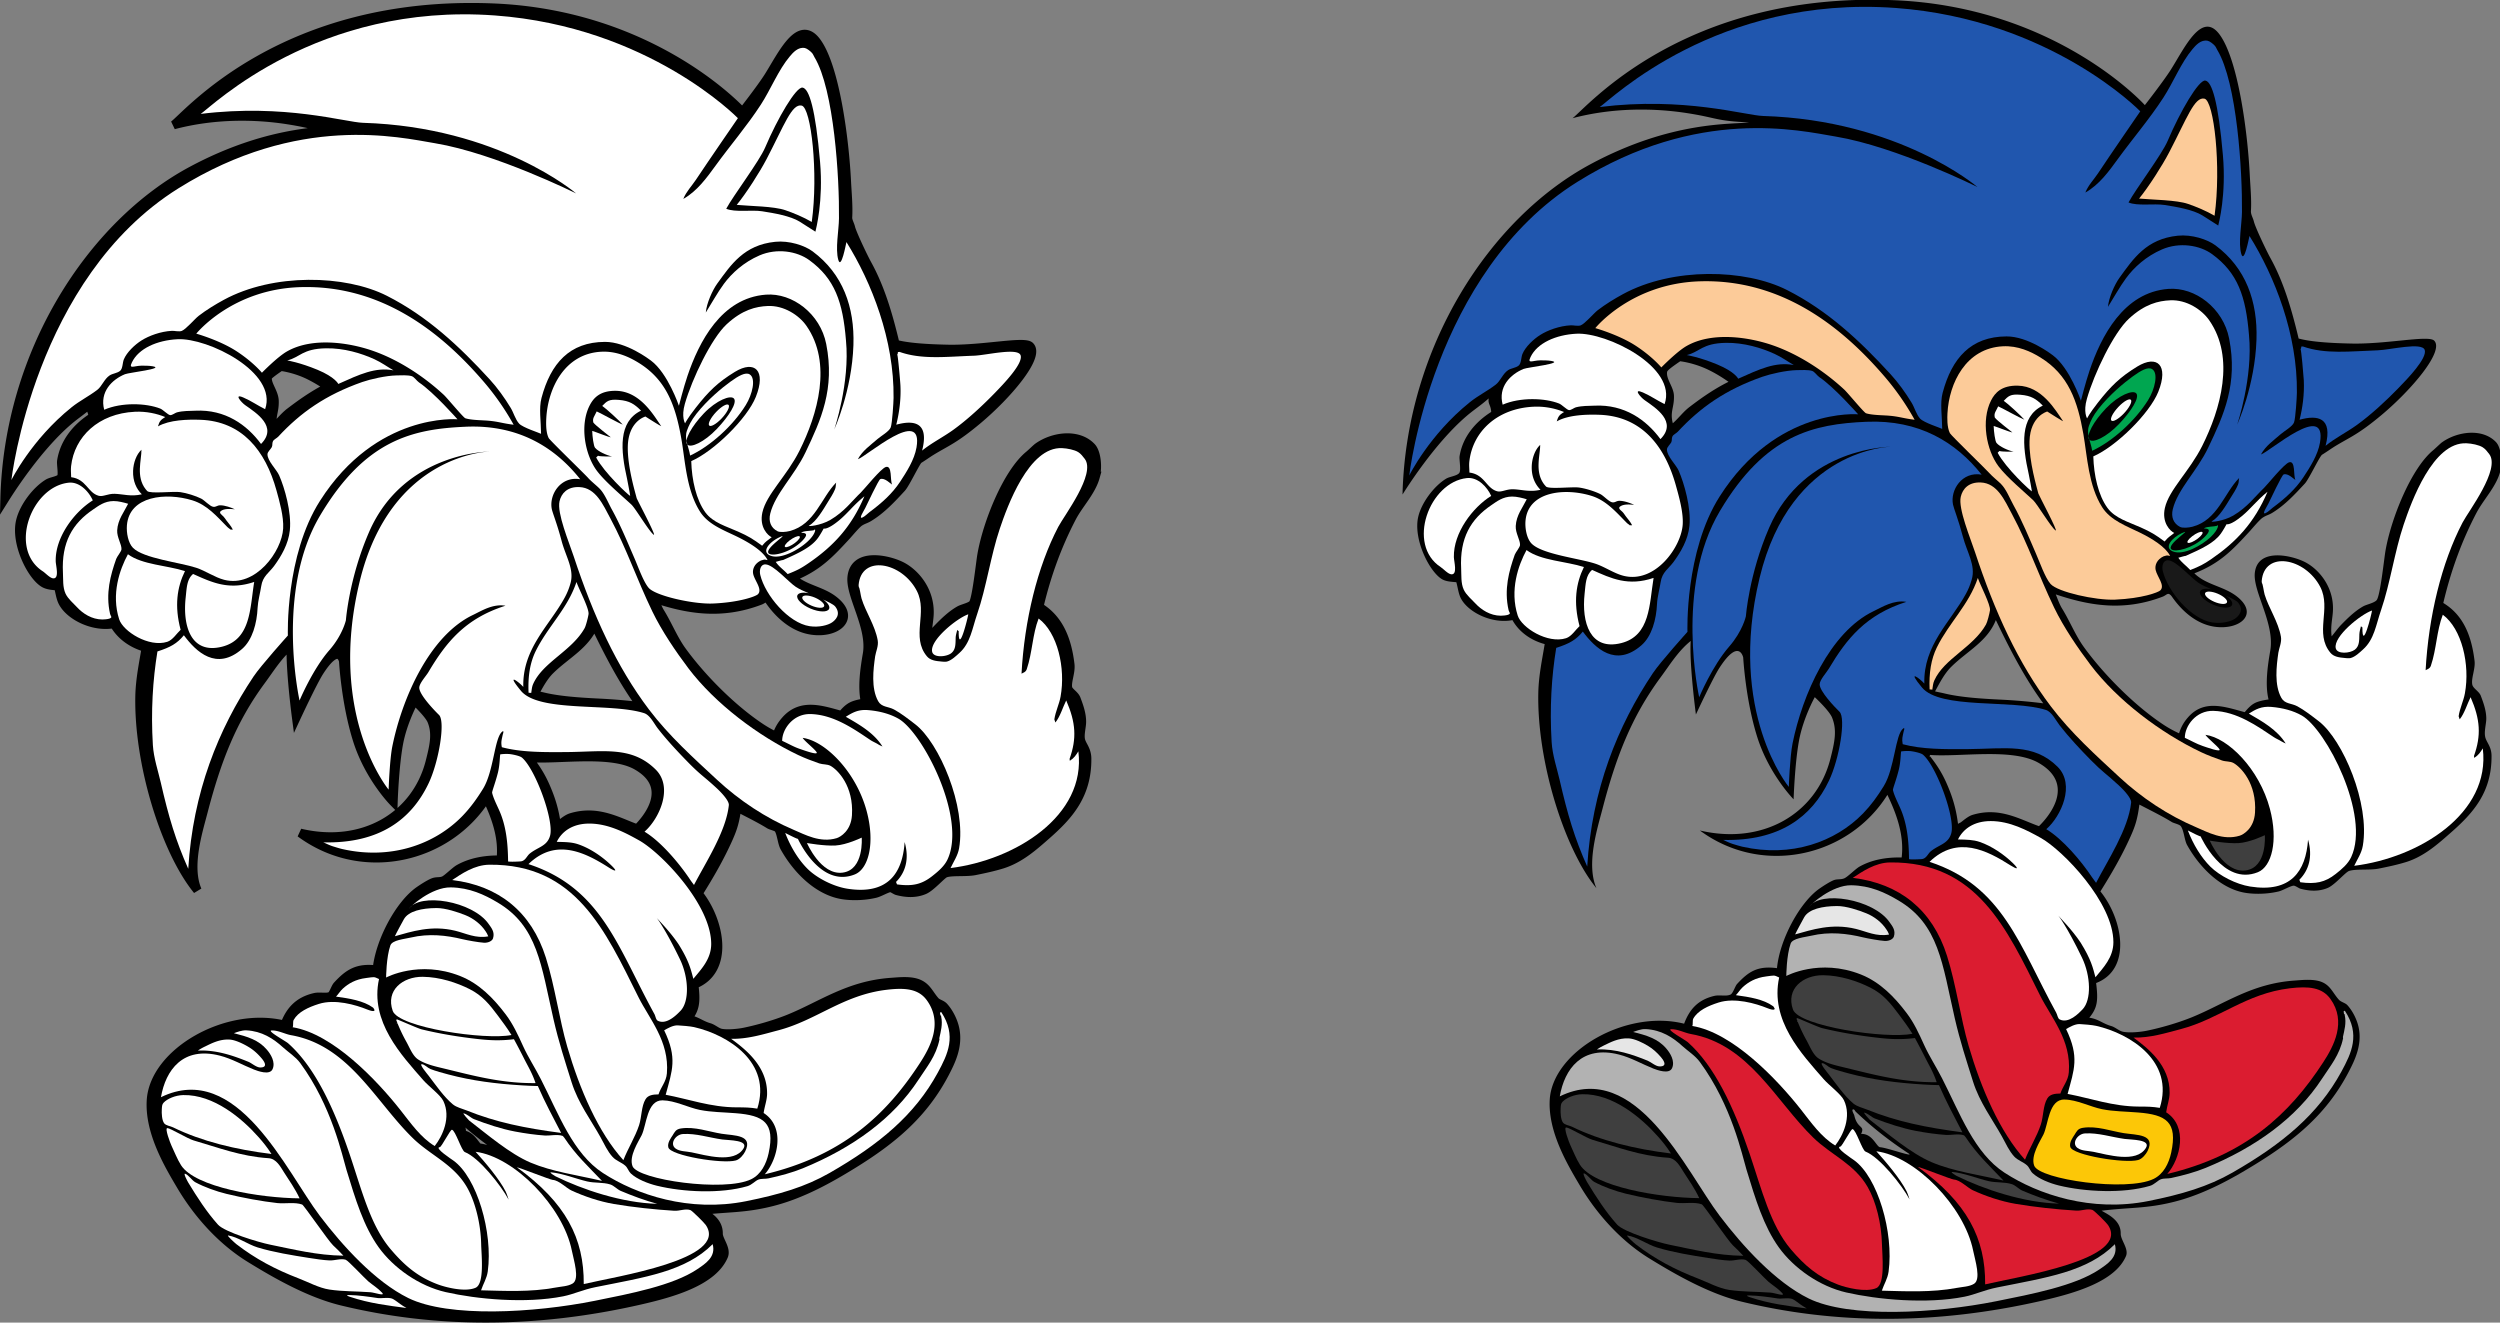<svg xmlns="http://www.w3.org/2000/svg" width="377.327" height="199.619"><rect width="100%" height="100%" fill="#808080" stroke="none"/><defs><clipPath id="a"><path d="M0 0h173v199.621H0Zm0 0"/></clipPath><clipPath id="b"><path d="M211 0h166.328v199.621H211Zm0 0"/></clipPath></defs><path d="M165.335 71.988c.395-1.414.2-3.683-.594-4.52-1.984-2.113-5.77-1.656-8.113.028-.199.14-1.047.961-1.273 1.145-3.364 2.726-6.387 10.375-7.2 15.14-.222 1.301-.785 6.762-1.332 7.387-.37.434-1.535.652-2.03.937-1.247.711-2.325 1.778-3.27 2.747-.551.562-.93 1.148-1.446 1.742-.195-1.586.153-2.66.2-3.93.125-3.5-2.11-6.137-4.188-7.207-1.973-1.016-7.129-2.21-7.531 1.633-.297 2.797 3.015 7.582 2.316 11.62-.386 2.255-.812 5.134-.258 7.353-.527.074-1.48.23-2.082.55-.597.313-1.093.871-1.488 1.356-2.914-.778-6.086-1.989-8.496.761-.633.72-1.043 1.426-1.36 2.41a17.048 17.048 0 0 1-2.304-1.273c-4.242-2.789-8.922-7.445-11.992-11.691-1.242-1.727-2.133-3.946-3.246-5.746-.387-.63-.684-1.47-.95-2.125 4.852 1.617 10.028 2.636 16.032.34.633-.243.777-.743 1.312-.106.223.262 2.547 4.05 6.489 4.613 3.757.54 6.738-1.882 3.304-4.562-1.949-1.52-4.597-1.707-6.351-3.45 3.886-1.495 5.777-3.574 8.195-6.183.414-.445 1.562-1.84 2.031-2.148.586-.387.906-.403 1.438-.727 1.937-1.176 3.465-2.844 4.918-4.418.617-.664 2.226-4.105 2.586-4.32.632-.383 1.37-.918 1.921-1.254 2.274-1.39 3.473-1.754 6.97-4.68 4.511-3.777 9.503-9.64 7.902-11.183-.864-.832-7.063.546-12.301.449-4.344-.082-6.633-.383-8.016-.754-1.086-4.555-2.281-8.54-4.23-12.067-.594-1.082-2.27-4.601-2.48-5.484-.122-.516-.473-1.055-.442-1.57.101-1.727-.094-3.7-.176-5.348-.312-6.433-1.73-17.262-4.5-21.09-2.668-3.699-5.234 1.88-7.32 5.192-1.11 1.757-3.922 5.355-3.922 5.355S98.796 2.13 74.339 1.164C42.773-.086 28.308 17.316 26.21 18.867c5.977-1.578 12.102-1.562 17.258-.75 4.488.703 4.18 1.16 9.227 1.38-2.633.327-11.637-.25-23.786 6.273C13.77 33.898 1.234 53.215.706 75.32c.485-.773 4.73-7.582 9.575-11.746 1.113-.96 2.261-1.687 3.351-2.676-.14.864.328.989.375 2.036-2.32 1.464-4.281 3.714-4.742 6.64-.082.528.273 2.176-.074 2.547-.403.43-1.43.508-1.95.824-1.808 1.106-3.671 3.582-4.171 5.692-.805 3.39 1.71 8.355 3.605 9.41.586.324 1.32.36 2.102.422.238.851.324 1.75.695 2.453 1.125 2.113 4.707 3.832 7.723 3.238 1.023 1.828 2.828 3.055 4.836 3.598-.368 2.234-.899 4.726-.958 7.242-.23 10.2 3.844 23.39 8.72 29.371-1.563-3.601.14-8.926.882-11.8 2.043-7.856 4.383-13.915 8.758-19.844 1.406-1.907 2.613-3.918 4.5-5.438-.23 3.367.781 11.027.781 11.027s2.516-5.414 3.508-6.957c2.976-4.625 3.59-1.59 3.59-1.59s.347 6.391 2.117 11.973c1.773 5.582 5.441 9.301 5.441 9.301s.18-5.395.817-8.816c.636-3.426 2.36-6.512 2.36-6.512s2.179 2.02 2.6 3.074c.762 1.89.384 3.656-.261 6.184-2.098 8.214-10.098 12.976-19.578 10.742 9.402 6.953 22.324 3.937 28.133-5.344 1.285 2.692 2.558 5.953 2.14 9.399-2.308-.055-4.476.335-6.297 1.347-.62.344-1.765 1.535-2.296 1.766-.559.246-1.082.078-1.622.3-.593.243-1.503.825-2.093 1.235-2.985 2.07-5.992 7.7-6.39 11.95-2.938-.391-4.298.546-5.985 2.37-.301.32-.61 1.403-.977 1.586-.644.32-1.625.016-2.414.2-2.476.57-3.758 2.03-4.559 4.175-8.699-2.195-19.714 4.125-20.156 11.383-.293 4.828 2.684 9.793 4.528 12.906 2.628 4.43 6.25 8.352 10.359 10.89 4.023 2.481 9.008 5.325 13.902 6.517 13.68 3.328 28.805 3.59 45.11-.157 4.906-1.125 10.925-2.863 12.543-6.683.453-1.07-.813-2.418-.793-3.352.039-1.973-1.809-2.836-2.868-3.445 4.231-.528 6.731-.285 10.958-1.36 4.53-1.152 8.687-3.503 12.09-5.597 6.214-3.82 10.8-7.719 14-13.84.917-1.758 2.081-4.102 1.507-6.727-.265-1.242-.965-2.527-1.68-3.304-.328-.36-.957-.473-1.269-.817-.902-1.004-1.238-2.066-2.473-2.62-1.21-.552-2.988-.348-4.23-.259-6.426.45-10.504 3.532-15.418 5.524-2.07.836-4.656 1.582-6.777 2.012-.887.175-2.524.343-3.497.14-.597-.129-1.168-.687-1.765-.855-1.313-.38-1.942-1.075-3.293-1.25 1.203-1.47 1.363-2.524 1.027-5.203 5.426-2.094 3.977-9.625.64-13.747 1.665-2.66 3.223-5.328 4.54-8.27.726-1.624 1.027-2.644 1.308-4.753 1.528.8 3.426 1.727 4.868 2.621.3.184 1.144.344 1.343.613.461.602.551 2.114.934 2.813 1.773 3.191 4.844 6.426 8.5 7.144 1.426.278 3.465.27 5.25-.164.617-.148 1.75-.828 2.234-.863.25-.016.786.395 1.036.461 1.292.34 2.707.457 4.082-.117 1.058-.445 2.66-2.36 3.199-2.543.984-.344 3.097-.09 4.445-.356 1.344-.273 2.832-.586 4.172-1.007 2.7-.86 4.777-2.743 6.586-4.329 3.344-2.933 6.223-6.046 6.176-11.601-.012-1.336-.703-1.938-.922-2.715-.242-.863.133-2.039.133-2.848.004-1.23-.45-2.433-.813-3.41-.25-.691-1.16-1.097-1.285-1.695-.188-.95.484-2.375.34-3.559-.512-4.304-2-7.05-4.688-8.687 1.168-4.95 2.809-9.371 4.965-13.5 1.04-1.988 2.922-3.883 3.54-6.102zM43.777 62.172c-.938.707-1.641 1.683-2.528 2.46-.457-1.745.23-2.374.172-4.12-.035-1.325-1.195-2.5-1.027-3.582.035-.211.578-.653 1.965-1.598 0 0 1.96.211 4.105 1.223a21.902 21.902 0 0 1 3.137 1.86c-2.5 1.241-4.59 2.823-5.824 3.757zm39.28 38.953c2.388-2.348 5.391-3.762 6.653-6.973 2.11 4.414 4.371 8.77 7.11 12.489a84.425 84.425 0 0 0-6.512-.559c-2.695-.133-5.895-.336-8.313-.922-.507-.125-.945-.191-1.402-.316.695-1.297 1.422-2.696 2.465-3.719zm-10.71 72.105c-.55-.035-1.133-2.074-2.848-1.996.621-1.324-.57-.695-1.035-2.812-.023-.11-.527-.91-.105-.863.164.015.226.246.336.347 2.492 2.367 5.023 4.352 7.898 6.242 1.066.7-3.172-.843-4.246-.918zm23.828-48.16c-2.812-.984-5.898-2.933-9.969-1.695-.605.184-1.258.742-1.718 1.094-.141.105-.247.117-.457.25-.313-2.52-.95-4.356-1.735-6.13-.687-1.546-1.496-2.792-2.45-3.987-.202.183.02-.332.075-.207 4.578.316 12.29-1.07 16.2 1.18 5.702 3.277 1.402 8.187.054 9.495"/><g clip-path="url(#a)"><path fill="none" stroke="#000" stroke-width="1.3" d="M165.336 71.988c.394-1.414.2-3.683-.594-4.52-1.984-2.113-5.77-1.656-8.113.028-.2.14-1.047.961-1.274 1.145-3.363 2.726-6.386 10.375-7.199 15.14-.222 1.301-.785 6.762-1.332 7.387-.37.434-1.535.652-2.031.937-1.246.711-2.324 1.778-3.27 2.747-.55.562-.93 1.148-1.445 1.742-.195-1.586.152-2.66.2-3.93.124-3.5-2.11-6.137-4.188-7.207-1.973-1.016-7.13-2.21-7.531 1.633-.297 2.797 3.015 7.582 2.316 11.62-.387 2.255-.813 5.134-.258 7.353-.527.074-1.48.23-2.082.55-.598.313-1.094.871-1.488 1.356-2.914-.778-6.086-1.989-8.496.761-.633.72-1.043 1.426-1.36 2.41a17.047 17.047 0 0 1-2.304-1.273c-4.242-2.789-8.922-7.445-11.992-11.691-1.243-1.727-2.133-3.946-3.247-5.746-.386-.63-.683-1.47-.949-2.125 4.852 1.617 10.028 2.636 16.031.34.633-.243.778-.743 1.313-.106.223.262 2.547 4.05 6.488 4.613 3.758.54 6.739-1.882 3.305-4.562-1.95-1.52-4.598-1.707-6.352-3.45 3.887-1.495 5.778-3.574 8.196-6.183.414-.445 1.562-1.84 2.03-2.148.587-.387.907-.403 1.438-.727 1.938-1.176 3.465-2.844 4.918-4.418.618-.664 2.227-4.105 2.586-4.32.633-.383 1.371-.918 1.922-1.254 2.274-1.39 3.473-1.754 6.969-4.68 4.512-3.777 9.504-9.64 7.902-11.183-.863-.832-7.062.546-12.3.449-4.344-.082-6.633-.383-8.016-.754-1.086-4.555-2.281-8.54-4.23-12.067-.594-1.082-2.27-4.601-2.481-5.484-.121-.516-.473-1.055-.441-1.57.101-1.727-.094-3.7-.176-5.348-.313-6.433-1.73-17.262-4.5-21.09-2.668-3.699-5.235 1.88-7.32 5.192-1.11 1.758-3.922 5.355-3.922 5.355S98.797 2.13 74.339 1.164C42.774-.086 28.31 17.316 26.212 18.867c5.976-1.578 12.101-1.562 17.258-.75 4.488.703 4.18 1.16 9.226 1.38-2.633.327-11.636-.25-23.785 6.273C13.77 33.898 1.234 53.215.707 75.32c.484-.773 4.73-7.582 9.574-11.746 1.114-.96 2.262-1.687 3.352-2.676-.14.864.328.989.375 2.036-2.32 1.464-4.281 3.714-4.742 6.64-.082.528.273 2.176-.075 2.547-.402.43-1.43.508-1.949.824-1.808 1.106-3.672 3.582-4.172 5.692-.804 3.39 1.711 8.355 3.606 9.41.586.324 1.32.36 2.101.422.239.851.325 1.75.696 2.453 1.125 2.113 4.707 3.832 7.722 3.238 1.024 1.828 2.828 3.055 4.836 3.598-.367 2.234-.898 4.726-.957 7.242-.23 10.2 3.844 23.39 8.719 29.371-1.563-3.601.14-8.926.883-11.8 2.043-7.856 4.383-13.915 8.758-19.844 1.406-1.907 2.613-3.918 4.5-5.438-.23 3.367.78 11.027.78 11.027s2.516-5.414 3.509-6.957c2.976-4.625 3.59-1.59 3.59-1.59s.347 6.391 2.117 11.973c1.773 5.582 5.441 9.301 5.441 9.301s.18-5.395.816-8.816c.637-3.426 2.36-6.512 2.36-6.512s2.18 2.02 2.601 3.074c.762 1.89.383 3.656-.261 6.184-2.098 8.215-10.098 12.976-19.578 10.742 9.402 6.953 22.324 3.937 28.132-5.344 1.286 2.692 2.559 5.953 2.141 9.399-2.309-.055-4.477.335-6.297 1.347-.62.344-1.765 1.535-2.297 1.766-.558.246-1.082.078-1.62.3-.595.243-1.505.825-2.095 1.235-2.984 2.07-5.992 7.7-6.39 11.95-2.938-.391-4.297.546-5.985 2.37-.3.32-.609 1.403-.976 1.586-.645.32-1.625.016-2.414.2-2.477.57-3.758 2.03-4.559 4.175-8.699-2.195-19.715 4.125-20.156 11.383-.293 4.828 2.684 9.793 4.527 12.906 2.63 4.43 6.25 8.352 10.36 10.89 4.023 2.481 9.008 5.325 13.902 6.517 13.68 3.328 28.805 3.59 45.11-.157 4.906-1.125 10.925-2.863 12.542-6.683.454-1.07-.812-2.418-.793-3.352.04-1.973-1.808-2.836-2.867-3.445 4.23-.528 6.73-.285 10.957-1.36 4.532-1.152 8.688-3.503 12.09-5.597 6.215-3.82 10.8-7.719 14-13.84.918-1.758 2.082-4.102 1.508-6.727-.266-1.242-.965-2.527-1.68-3.304-.328-.36-.957-.473-1.27-.817-.902-1.004-1.238-2.066-2.472-2.62-1.21-.552-2.988-.348-4.23-.259-6.426.45-10.504 3.532-15.418 5.524-2.07.836-4.657 1.582-6.778 2.012-.886.175-2.523.343-3.496.14-.597-.129-1.168-.687-1.765-.855-1.313-.38-1.942-1.075-3.293-1.25 1.203-1.47 1.363-2.524 1.027-5.203 5.426-2.094 3.976-9.625.64-13.747 1.665-2.66 3.223-5.328 4.54-8.27.726-1.624 1.027-2.644 1.308-4.753 1.528.8 3.426 1.727 4.867 2.621.301.184 1.145.344 1.344.613.461.602.55 2.114.934 2.813 1.773 3.191 4.843 6.426 8.5 7.144 1.426.278 3.465.27 5.25-.164.617-.148 1.75-.828 2.234-.863.25-.016.785.395 1.035.461 1.293.34 2.707.457 4.082-.117 1.059-.445 2.66-2.36 3.2-2.543.984-.344 3.097-.09 4.445-.356 1.344-.273 2.832-.586 4.172-1.007 2.699-.86 4.777-2.743 6.586-4.329 3.343-2.933 6.222-6.046 6.175-11.601-.011-1.336-.703-1.938-.921-2.715-.243-.863.132-2.039.132-2.848.004-1.23-.449-2.433-.812-3.41-.25-.691-1.16-1.097-1.285-1.695-.188-.95.484-2.375.34-3.559-.512-4.304-2-7.05-4.688-8.687 1.168-4.95 2.809-9.371 4.965-13.5 1.039-1.988 2.922-3.883 3.539-6.102zM43.777 62.172c-.937.707-1.64 1.683-2.527 2.46-.457-1.745.23-2.374.172-4.12-.035-1.325-1.195-2.5-1.027-3.582.035-.211.578-.653 1.964-1.598 0 0 1.961.211 4.106 1.223a21.97 21.97 0 0 1 3.137 1.86c-2.5 1.241-4.59 2.823-5.825 3.757zm39.282 38.953c2.386-2.348 5.39-3.762 6.652-6.973 2.11 4.414 4.371 8.77 7.11 12.489a84.426 84.426 0 0 0-6.512-.559c-2.696-.133-5.895-.336-8.313-.922-.508-.125-.945-.191-1.402-.316.695-1.297 1.422-2.696 2.465-3.719zM72.348 173.23c-.551-.035-1.133-2.074-2.848-1.996.621-1.324-.57-.695-1.035-2.812-.024-.11-.528-.91-.106-.863.164.015.227.246.336.347 2.493 2.367 5.024 4.352 7.899 6.242 1.066.7-3.172-.843-4.246-.918zm23.828-48.16c-2.813-.984-5.899-2.933-9.969-1.695-.605.184-1.258.742-1.719 1.094-.14.105-.246.117-.457.25-.312-2.52-.949-4.356-1.734-6.13-.688-1.546-1.496-2.792-2.45-3.987-.202.183.02-.332.075-.207 4.578.316 12.289-1.07 16.2 1.18 5.702 3.277 1.401 8.187.054 9.495zm0 0"/></g><path fill="#fff" d="M52.71 195.46c1.336.02 2.961.255 4.25.45.63.094 1.29-.11 2.055.04.484.09 1.324.882 1.8 1.144.204.105.356.23.528.324-2.734-.367-5.543-.691-8.504-1.68-.195-.066-.836-.289-.129-.277m-18.265-8.988c1.445.226 2.976 1.351 4.418 1.797 2.378.73 5.23 1.19 7.71 1.582 1.032.156 2.231.351 3.172.386.79.028 1.711-.332 2.426-.105.375.113 2.863 2.804 3.434 3.281.68.563 1.468 1.035 2.062 1.695.54.586-1.144-.03-1.765-.07-2.227-.164-4.145-.098-6.196-.406-1.558-.235-3.203-1.14-4.601-1.672-3.598-1.387-6.532-2.953-9.426-5.176-.207-.164-1.54-1.363-1.234-1.312m48.98-8.387c.938.05 2.027 1.226 2.832 1.598 1.914.882 4.2 1.66 6.402 2.039 2.899.492 6.164.836 9.106 1.02.855.046 1.64-.36 2.426-.106.261.078 2.093 1.902 2.328 2.246 3.547 5.191-13.551 7.762-18.414 8.922.05-6.899-2.692-12.246-10.09-17.621.266-.016 5.012 1.878 5.41 1.902"/><path fill="#fff" d="M83.183 176.941c1.715.149 3.734.977 5.441 1.375 1.13.266 2.36.102 3.473.45.562.171 1.043.742 1.586.976 1.75.738 3.656 1.45 5.512 1.95-5.317-.126-11.301-2.157-15.352-4.149-.102-.055-1.082-.64-.66-.602m-16.801-3.804c.266-.024 1.59-2.68 1.832-2.625.531.113 1.442 3.175 1.942 3.37 2.125.829 5.468 5.028 6.609 7.177 0 0-.246-.82-.442-1.215-.937-1.883-3.234-4.57-4.542-6.004 5.843.738 13.199 8.297 14.527 14.914.3 1.488 1.21 4.297.129 4.965-.723.441-1.762.453-2.559.61-3.824.722-7.758.503-11.273.421.324-.98.867-1.79 1.015-2.86.797-5.87-1.64-14.199-5.199-16.73-.203-.148-2.969-1.95-2.039-2.023m-38.434 4.019c.47.145 1.043 1.016 1.524 1.278 1.367.734 3.144 1.375 4.707 1.757 2.488.602 5.336 1.13 7.687 1.391 1.172.125 2.63-.18 3.735.219.265.093 3.926 5.449 4.668 6.156.535.504 1.047.996 1.562 1.563-3.98-.047-7.554-.954-11.039-1.657-1.812-.367-6.894-1.918-7.89-3.023-1.684-1.871-3.149-4.137-4.5-6.371-.09-.156-.786-1.414-.454-1.313m42.032-9.116c.52.1 1.082.687 1.57.878 1.938.75 4.102 1.473 6.188 1.867 1.476.277 3.105.512 4.562.606.582.039 1.906-.23 2.645.062.011.004.222.258.226.266 1.73 2.62 3.68 4.398 5.688 6.515-3.707-.875-7.477-1.363-10.786-2.761-3.132-1.332-6.59-4.301-9.277-6.364-.098-.078-1.023-1.113-.816-1.07"/><path fill="#fff" d="M25.261 170.266c.484.027 3.07 1.601 3.937 1.851 3.704 1.067 7.083 2.414 11.344 2.692 1.164.074 1.79 1.289 2.336 2.152.801 1.254 1.664 2.453 2.34 3.906-5.941-.05-15.785-1.676-17.895-5.004-.578-.91-1.011-2.054-1.44-2.941-.185-.395-1.063-2.688-.622-2.656"/><path fill="#fff" d="M27.667 165.281c4.59-.093 8.852 3.52 11.324 6.309.73.816 1.352 1.586 1.98 2.582-5.362-.652-10.565-1.914-14.843-4.016-.418-.207-1.062-.254-1.347-.613-.348-.45-.395-1.512-.36-2.102.031-.457.027-.746.27-1.007.547-.598 1.793-1.13 2.976-1.153m36.023-4.66c.41.047.883.57 1.262.723.848.332 1.914.61 2.739.832 3.523.933 7.132 1.406 11.136 1.644.657.036 1.508.086 2.352.098 1.074 2.465 2.312 4.758 3.516 7.078-5.512-.734-9.786-1.59-14.282-3.402-.699-.281-1.507-.453-2.066-.914-1.375-1.149-2.555-2.887-3.66-4.328-.172-.227-1.516-1.793-.996-1.73m38.605-5.86c.531.023 1.883.129 2.461.261 5.106 1.164 11.77 5.317 9.543 12.305-1.082-.18-1.855-.195-3.148-.195-3.883-.012-7.258-1.258-10.68-1.899.988-3.664 1.793-5.53-.23-9.73.46-.258 1.32-.781 2.054-.742"/><path fill="#fff" d="M133.84 149.387c2.808-.336 4.816-.13 6.054 1.593 2.469 3.418.5 7.09-1.07 9.5-5.114 7.864-11.727 13.973-23.395 16.758 1.973-2.281 3.148-7.117-.172-9.25.137-1.011.512-1.933.52-2.894.05-4.16-3.274-6.723-5.422-8.305 2.496.055 4.894-.7 7.066-1.27 5.852-1.53 9.79-5.343 16.418-6.132m-73.914 4.476c.102 0 3.148 1.356 3.7 1.496 2.745.672 5.69 1.153 8.577 1.473 1.727.188 3.301.273 5.368.02a96.393 96.393 0 0 1 1.535 2.933c.648 1.277 1.238 2.223 1.726 3.688-5.047.062-9.375-1.118-13.535-2.13-1.488-.363-2.996-.667-4.18-1.433-.828-.535-1.28-1.773-1.8-2.703a23.793 23.793 0 0 1-1.32-2.766c-.247.032-.02-.125-.012-.097 0-.012-.325-.48-.059-.48m-25.293 3.038c.899.043 2.168.684 2.871 1.11.762.449 1.383 1.02 1.969 1.707.328.379 1.105 1.414-.219 1.394-.578-.015-1.277-.66-1.765-.855-2.184-.887-4.774-1.82-7.625-1.692a7.843 7.843 0 0 1 1.093-.62c.918-.442 2.157-1.122 3.676-1.044m6.371-1.375c1.004-.027 2.012.551 2.918.711 8.79 1.547 12.703 10.012 18.426 15.578 2.648 2.57 6.144 3.918 8.137 7.383 1.23 2.137 2.082 5.488 2.14 8.617.035 1.61.528 5.946-.847 6.547-1.594.696-4.547-.074-5.723-.52-3.059-1.152-5.055-2.898-7.102-5.308-3.058-3.605-4.363-8.96-6.16-14.265-2.39-7.067-5.293-13.254-9.304-16.805-.364-.324-3.29-1.918-2.485-1.938"/><path fill="#fff" d="M37.195 155.512c2.316.113 4.058 1.238 5.488 2.539.86.781 1.926 1.433 2.64 2.406 4.782 6.527 6.329 13.992 6.973 16.117 1.336 4.38 2.578 8.516 4.867 11.696 2.262 3.132 6.121 5.84 10.11 6.75 4.66 1.062 12.035 1.773 17.742.632 1.59-.32 2.965-1.004 4.902-1.39 7.403-1.489 13.531-2.344 17.645-6.48.539 1.937-1.125 2.972-2.36 3.804-3.625 2.434-10.168 3.687-15.418 4.742-9.18 1.84-22.07 2.578-28.16-.414-4.992-2.453-9.918-7.875-13.347-12.398-5.075-6.711-12.485-23.528-23.985-17.914.715-4.106 3.313-7.704 8.887-6.274 1.824.465 3.469 1.438 5.137 2.094.597.234 2.398.906 2.824-.055.473-1.058-.277-2.254-.848-2.922-1.265-1.496-2.941-1.984-4.996-2.504.434-.148 1.184-.464 1.899-.43m26.617-8.081c2.578.027 5.148.89 7.062 1.855 1.91.961 3.008 2.3 4.309 4.055.676.902 1.351 1.808 2.015 2.875-3.945.805-17.023-1.121-17.921-3.637-1.102-3.101 1.504-5.183 4.535-5.148"/><path fill="#fff" d="M55.245 147.613c1.274-.156 1.13-.238 1.961.153-1.406 6.422 3.375 11.472 6.688 15.27.765.878 2.61 2.257 3.023 3.14 1.188 2.5-.129 5.297-1.304 6.797-2.106-1.27-3.606-3.438-5.16-5.41-3.56-4.52-10.212-11.528-16.29-12.524.145-.121.008-.828.157-1.094.675-1.215 2.222-1.922 3.796-2.422 2.442-.777 5.56.133 7.329.848 1.18.473 1.082.063 1.082.063-.11-.153-.102-.262-.239-.364-1.422-1.039-3.578-1.379-5.574-1.652.352-.363.637-.848 1.024-1.2.843-.773 1.93-1.413 3.507-1.605m10.618-10.563c1.382-.01 3.289.634 4.41 1.087 1.16.465 2.34 1.36 3.039 2.453.148.234.23.344.383.734-1.903.348-3.364-.449-4.985-.847-3.625-.887-6.625.14-9.11.828.153-.371 1.165-2.22 1.36-2.57.696-1.235 2.73-1.669 4.903-1.684"/><path fill="#fff" d="M68.027 133.934c2.851.046 5.078 1.093 7.07 2.277 6.074 3.598 6.562 9.445 8.45 17.652.792 3.457 1.753 6.383 2.737 9.52 1 3.156 2.926 5.687 4.344 8.246.594 1.074 1.055 2.137 1.836 2.992.543.594 1.34.805 1.918 1.324.352.309.488.844.828 1.168.938.875 2.602 1.524 3.938 1.852 3.949.96 9.625 1.25 13.672.062.671-.199 1.168-.804 1.636-.984.457-.176 1.059-.086 1.535-.191 1.762-.38 3.602-.872 5.184-1.52 7.473-3.07 13.613-7.465 17.469-13.39 1.246-1.915 2.629-3.532 3.152-6.051l-.023-.192c.215-1.011.535-2.09.281-3.254-.031-.148.04-.203-.121-.183.02-.262-.192-.461.133-.504 2.347 3.558.992 6.351-.528 9.144-3.468 6.371-8.793 10.809-16.324 15.13-3.672 2.105-7.578 3.257-12.601 4.265-8.575 1.719-16.551-.965-21.606-4.25-4.531-2.95-6.66-8.848-9.371-14.16-.828-1.637-1.906-3.29-2.66-4.942-.82-1.804-1.563-3.41-2.649-4.843-1.832-2.422-3.984-4.641-6.867-5.786-6.207-2.464-11.183.223-11.183.223s.02-3.094.648-4.863c.29-.797 2.133-.946 3.078-1.172 2.735-.645 5.395-.336 7.781.246.758.184 2.465.484 3.247.535.68.04 1.261-.273 1.382-.66.305-.953-.257-1.59-.656-2.164-2.402-3.457-10.445-4.805-12.05-2.266.148-.363 3.44-3.308 6.32-3.261"/><path fill="#fff" d="M73.859 130.512c13.004-.121 17.464 9.867 22.511 20.004 1.633 3.27 4.668 6.629 4.286 11.476-.098 1.278-.899 2.059-1.266 3.184-.848.004-1.59.117-1.957.73-.652 1.074-.567 2.684-.977 3.926-.601 1.816-1.668 3.469-2.37 5.273-3.755-4.128-6.59-10.664-8.466-17.105-1.214-4.176-1.855-9.102-3.23-13.457-2.188-6.941-7.133-10.867-14.14-11.719 1.386-.922 3.355-2.293 5.609-2.312"/><path fill="#fff" d="M88.956 124.305c2.864.004 5.442 1.386 7.477 2.52 3.34 1.855 10.922 9.71 10.91 15.655-.004 2.29-1.531 3.833-2.695 5.254-.371-1.37-.621-2.64-2.227-5.207-1.324-1.992-3.265-3.89-3.336-4.03 0 0 1.262 1.55 3.551 6.308 1.312 2.726 1.445 6.332.074 7.757-.562.583-2.101 2.172-3.43 1.5-.292-.152-.335-.69-.511-1.011-5.54-10.09-7.985-19.02-19.008-22.63 4.16-4.042 8.629-1.702 12.168.544.91.57 1.371.656.352-.336-1.325-1.297-3.168-2.57-4.985-3.191-.996-.344-1.953-.344-3.265-.375.773-1.586 2.406-2.766 4.925-2.758m-12.133-10.5c.387.023 1.625.257 1.961.547 2.024 1.726 4.88 9.511 4.235 11.793-.45 1.59-1.824 1.683-3.067 2.69-.453.368-.652 1.122-1.394 1.177-.406.027-1.453.082-1.871.011-.035-2.796-.293-5.382-1.352-7.738-.379-.855-.879-1.828-1.058-2.621-.043-.195.464-1.445.863-3.008.308-1.215.285-2.492.367-2.8a6.85 6.85 0 0 1 1.316-.051m45.512-6.032c3.547.09 6.625 2.317 9.078 3.95.38.246.785.394 1.153.636.222.141.351.176.625.313-1.293-2.074-3.516-3.324-5.535-4.488 1.007-.625 1.875-1.137 3.39-1.004 1.695.144 3.27.562 4.55 1.289 3.665 2.07 10.33 14.988 7.419 21.238-.48 1.027-1.41 1.813-2.324 2.531-1.598 1.258-3.012 1.559-5.309 1.242l-.144-.37c1.41-1.419 2.035-3.442 1.3-6.016-.324 4.773-2.59 8.004-8.691 7.031-2.098-.34-4.574-1.61-5.957-2.984-1.395-1.387-2.559-3.297-3.379-5.426 2.16 1.113 1.906.867 1.906.867s3.344 7.512 8.602 5.39c2.078-.835 3.07-4.714 1.8-9.5-1.593-6.003-6.288-10.656-9.675-11.105.336.54 1.793 1.656 2.097 2.149.36.562-1.996-.305-2.496-.473-.976-.328-1.777-.82-2.691-1.227-.008-1.77 1.668-4.113 4.281-4.043m23.805-15.054c-.055.5-1.488 6.273-1.445 2.52-.047.027-.215-.169-.215-.169-.074.313-.235.813-.242 1.203-.024.93.019 1.79-.688 2.329-.71.539-2.648.722-2.86-.23-.382-1.747 3.77-5.09 5.45-5.653m-59.133-4.883c.348 1.055 1.938 4.027 1.82 4.86-.058.421-.382 1.742-.597 2.124-1.926 3.426-6.262 5.102-7.746 8.38-.215.48-.211.823-.313 1.405-.027-.043-.312-.039-.394-.05-.114-2.48.218-4.535 1.074-6.282 1.824-3.714 4.805-6.378 6.156-10.437m-57.863-1.207c2.875 1.293 5.418 2.492 9.222 1.2-.648 3.96-.484 8.663-4.835 9.773-4.684 1.195-5.989-3.067-5.508-7.418.16-1.438.16-2.746 1.12-3.555m101.321-11.723c-1.98 4.684-4.766 7.59-8.465 10.117-1.14.782-1.699 1.063-3.12 1.625-.7-.742-1.302-1.101-1.794-1.84 0 0 1.219-.359 1.063-.265 2.441-1.078 4.332-1.973 5.336-3.39.37-.52.832-1.38.832-1.38s.55.243 2.336-1.242c1.363-1.133 2.093-2.23 3.812-3.625"/><path fill="#fff" d="M160.304 67.637c.793.035 1.863.246 2.434.601.382.23.718.664.988 1.024 1.71 2.265-3.09 8.515-4 10.254-3.168 6.058-5.11 14.129-5.547 22.16.266-.153.637-.219.793-.684.844-2.492.855-5.25 1.785-7.637 2.86 2.114 4.102 7.473 3.316 11.79-.203 1.128-.765 2.242-.94 3.433l.155.469c.727-.887 1.121-2.309 1.637-3.328 1.457 3.351 1.602 5.73.508 8.82.004 0 .035.274.035.29.652-.415.922-.845 1.29-1.43 1.21 9.761-9.563 16.41-19.29 17.617.441-.942 1.102-1.895 1.29-2.989 1.097-6.34-3.013-15.933-6.614-18.703-.945-.73-2.168-1.683-3.203-2.238-.88-.473-1.883-.328-2.403-1.262-1.082-1.953-.734-4.777-.449-6.777.098-.668.531-1.559.387-2.39-.387-2.235-1.844-4.333-2.445-6.333-.133-.449-.278-1.664-.407-1.707-.008-.058-.039-.234-.035-.289.352-4.672 6.531-3.527 8.793.863 1.684 3.27-.918 6.942 1.516 9.864.508.61 1.289.715 2.246.797 0 0 .527.062.781 0 .703-.184 1.422-.891 1.887-1.309 1.668-1.504 1.918-3.672 2.683-5.895 1.364-3.949 2.04-8.8 3.391-12.816 1.14-3.39 4.387-12.445 9.418-12.195M19.308 83.652c2.156 1.594 5.926 1.676 8.61 2.543-1.196 2.45-1.61 5.25-.657 8.864-.582.53-1.195 1.55-2.02 1.812-2.773.883-6.664-1.574-7.253-3.394-1.227-3.805.074-7.532 1.32-9.825m68.137-10.136c2.488.093 3.593 2.699 4.68 4.726 2.48 4.633 3.894 8.977 6.331 14.043 1.43 2.957 3.551 6.07 5.457 8.598 4.04 5.328 10.547 10.215 16.555 13.074 1.008.477 2.18.918 3.184 1.266.535.183 1.207.097 1.703.37 1.086.602 3.511 3.048 3.23 7.458-.148 2.332-1.715 3.27-2.308 3.453-2.485.754-4.793-.54-6.457-1.242-4.309-1.832-8.235-4.453-11.575-7.547-3.558-3.3-7.27-6.633-10.297-10.63-4.878-6.448-8.421-14.202-11.351-23.089-.719-2.18-2.563-6.558-2.149-8.34.274-1.18 1.165-2.219 2.997-2.14"/><path fill="#fff" d="M17.14 75.625c.703-.008 1.601.23 2.2.41-.599 1.219-1.571 2.395-1.653 4.012-.051 1.062.683 2.105.648 2.848-.015.343-.664 1.085-.797 1.464-.855 2.422-1.632 5.192-.922 8.313.086.363.43.504-.105.695-.27.094-.773.13-1.059.133-1.601-.008-2.945-.895-3.843-1.867-.54-.586-1.348-1.246-1.715-2.031-.453-.977-.34-2.176-.395-3.172-.23-4.559 1.407-7.414 4.578-9.547.758-.512 1.672-1.25 3.063-1.258"/><path fill="#fff" d="M10.355 72.855c1.672-.183 3.074 1.375 3.648 2.668-2.785 1.743-5.68 5.555-5.594 9.188.016.684.579 2.625-.363 2.582-.508-.027-1.191-.813-1.598-1.07-5.195-3.383-1.734-12.762 3.907-13.368m59.949-8.449c7.894-.34 13.426 3.078 17.27 7.93-2.938-.516-4.735 2.316-4.29 4.504.125.601.801 2.234 1.473 4.781.633 2.399 1.953 4.313 1.34 6.438a10.083 10.083 0 0 1-.879 2.16c-2.297 4.219-6.39 7.668-6.234 13.46-.66-.753-2.735-2.296-.364.579 2.746 3.328 13.536 1.773 18.586 3.375.903.285 1.496 1.562 2.075 2.312 1.359 1.754 3.07 3.578 4.644 5.184 1.871 1.902 2.297 2.027 4.227 3.816.398.364 1.933 1.852 1.851 2.586-.414 3.98-3.531 8.696-5.258 12.04-.183-.25-.379-.497-.586-.805-1.64-2.47-4.425-5.766-6.882-7.239 2.234-1.96 4.39-6.691 1.687-9.375-3.617-3.59-7.84-2.687-13.492-2.64-3.457.027-6.867.035-9.73-.735-.16-.812-.016-1.129.132-1.882.008-.032.262-.72-.058-.48-1.207.905-1.266 5.972-2.926 8.66-.942 1.519-1.899 2.847-3.106 4.093-4.152 4.273-10.773 6.656-18.12 4.98-.438-.101-.923-.257-1.419-.41-.464-.144-1.007-.41-1.441-.601 8.45.199 13.285-3.45 15.879-8.899 1.562-3.281 2.566-9.367 1.574-10.332-.691-.672-3.016-3.086-2.976-4.136.027-.668 1.042-1.758 1.37-2.317 2.672-4.504 5.57-8.11 11.641-10.031-1.918-.317-3.59.762-4.902 1.39-6.586 3.137-10.719 12.61-12.18 19.856-.398 1.98-.558 6.512-.558 6.512s-9.262-11.133-4.38-31.364c4.704-19.492 19.716-19.671 19.716-19.671s-13.028.023-18.293 12.175c-3.012 6.942-3.489 13.29-3.489 13.29s-.488 2.226-2.5 4.523c-2.535 2.898-4.496 7.597-4.496 7.597s-3.707-16.472 3.11-27.937C55.14 66.32 62.355 64.75 70.304 64.406m65.461-11.296c3.387 1.199 7.086.718 11.238.578 1.863-.067 6.672-1.282 7.043-.043.375 1.238-2.5 4.234-4.027 5.8-1.828 1.871-4.02 3.903-6.16 5.446-1.532 1.101-3.235 1.945-4.688 3.12 1.113-4.28-1.219-4.652-3.898-3.91.437-1.734.734-3.8.629-5.933-.04-.77-.383-4.594-.477-4.625-.02-.012.191-.348.05-.398.013 0 .29-.032.29-.036"/><path fill="#fff" d="M20.35 62.148c1.75-.086 3.333.282 4.587.797-.668.418-.864.606-1.094 1.407 1.719-.985 4.5-1.063 6.418-.993 6.25.23 9.793 4.594 11.473 10.68.43 1.559 1.109 3.914 1.004 5.73-.192 3.434-4.157 8.958-8.899 7.743-1.433-.371-2.805-1.352-4.226-1.82-2.473-.813-7.973-1.403-9.547-3.012-.72-.735-1.004-2.254-.91-3.403.367-4.453 5.914-4.988 9.878-3.761 2.239.687 3.72 2.453 5.282 4.03.168.165.25.196.433.337-.144.062.375.047.395.047-.301-.586-.606-.89-.946-1.344-.183-.25-.285-.426-.468-.625-.211-.23-.758-.555-.395-.832.531-.406 1.43-.32 2.113-.262-.542-.254-1.496-.61-2.222-.601-.45 0-.625.289-1.047.226-.516-.078-1.309-.992-1.813-1.238-.851-.422-2.187-.84-3.144-.977-1.05-.156-4.563.286-5-.164-.05-.054-.203-.234-.227-.261-1.507-1.903-.632-4.399-.644-5.973-.758.691-1.219 1.976-1.262 3.184-.055 1.59.516 2.746 1.317 3.542-1.645.391-2.829-.042-4.11-.074-1.043-.027-1.738.48-2.402.297-1.656-.46-1.863-2.512-4.153-2.805-.007-.652-.074-1.062-.011-1.656.492-4.469 4.164-7.957 9.62-8.219"/><path fill="#fff" d="M59.882 56.66c.563-.012 1.688-.07 2.258.113.375.118.762.711 1.09.938 2.234 1.496 5.82 5.574 5.82 5.574s-12.238-1.07-20.758 12.313c-5.265 8.27-4.844 20.324-4.844 20.324s-4.054 4.508-5.167 6.164c-5.329 7.96-9.168 17.52-9.868 29.043-1.898-4.274-2.945-7.774-4.156-13.055-.375-1.64-1.062-3.664-1.184-5.61-.312-5.148-.015-9.843.688-14.14 1.965-.633 2.953-1.183 3.992-2.445 1.863 2.523 4.926 5.422 8.785 2.066 1.559-1.355 2.243-3.875 2.344-6.234.047-.988.402-2.297.543-3.234.23-1.543 1.188-2.012 1.961-3.075 1.059-1.453 2.152-3.3 2.36-5.367.277-2.707-.782-6.394-1.614-8.289-.375-.867-1.785-2.191-1.762-3.2.008-.343.512-.78.649-1.054.148-.293.023-.594.183-.902.133-.266.586-.461.793-.684 3.356-3.625 7.137-6.297 12.672-8.246 1.242-.433 3.582-.969 5.215-1m55.996-10.476c2.438-.106 4.727 1.386 5.848 3.007 3.91 5.625 1.695 13.34-1.067 18.852-1.906 3.8-4.976 6.55-5.59 9.289-.5 2.219.82 3.492 1.403 3.754-.734.59-.848.559-1.441 1.285-1.36-1.008-2.051-1.433-3.625-2.133-1.762-.793-3.801-1.34-4.946-2.902-1.387-1.902-2.05-4.898-2.129-7.738 3.407-1.48 8.438-6.426 9.746-9.692 1.602-4.004-.171-5.605-3.164-3.777-2.558 1.566-3.957 2.926-5.918 5.434-1.28 1.636-1.597 2.335-1.597 2.335s-.602-.957-.031-2.945c1.101-3.824 4.011-9.883 6.304-12.008 2.38-2.207 4.426-2.683 6.207-2.761m-67.957 9.629c-2.676-1.11-4.566-1.415-4.566-1.415 1.914-.445 2.261-1.773 5.87-1.828 2.669-.043 5.278.73 7.31 1.66 1.062.489 1.874 1.098 2.863 1.668-2.746-.523-5.121.61-8.336 2.051 0 0-.465-1.023-3.14-2.136M26.8 51.2c4.535-.24 15.164 4.98 13.215 10.558-1.121-.551-2.074-1.235-3.242-1.742-1.575-.7-.371.71.242 1.14 1.672 1.172 4.965 3.254 2.383 5.852-2.13-2.89-5.403-5.238-9.895-5.02-.933.043-1.832 0-2.797.25-.254.063-.726.446-1.023.418-.328-.031-1.09-.828-1.488-.984-2.125-.84-5.84-.973-8.47.172-.702-2.68 1.15-4.551 3.141-5.367.59-.247 6.188-.856 4.145-1.2-.504-.086-1.215-.093-1.668-.086-1.156.024-1.95.579-1.43-.504 1-2.09 3.79-3.332 6.887-3.488"/><path fill="#fff" d="M45.374 43.336c12.196-.348 21.137 6.797 27.371 13.976a38.9 38.9 0 0 1 4.778 6.793c-1.727-.21-2.266-.48-3.88-.613-.94-.078-2.53-.074-3.41-.363-.308-.106-2.757-3.082-3.257-3.54-2.945-2.734-6.813-5.304-10.781-6.667-3.426-1.184-9.02-2.102-12.91.137-1.438.828-3.754 3.199-3.754 3.199s-1.305-1.602-3.836-3.25c-2.536-1.653-6.07-2.649-6.07-2.649s5.39-6.73 15.75-7.023m77.503 36.676c.227-.38.39.425-.953 1.691-1.34 1.266-4.105 2.813-5.687 2.145-1.403-.594-.047-2.082 1.37-2.739 1.946-.898-2.425 1.715-1.562 2.438.567.476 3.192-.152 4.879-1.766 1.785-1.707-.281-1.234.047-1.422.473-.27 1.473-.207 1.906-.347M82.816 66.117c.191.363 5.46 5.453 5.949 6.016.457.515 1.25 1.129 1.734 1.62.758.763 1.305 2.157 1.844 3.134 1.293 2.336 2.34 4.886 3.395 7.324.55 1.254 1.375 3.621 2.18 4.531 1.077 1.203 6.753 2.469 9.675 2.348 4.043-.172 6.484-1.082 6.797-1.399.734-.734-.5-2.058-.711-3.062-.148-.7.191-1.57 1.195-2.04.684-.183.414-.148.977-.054-.664-1.355-2.707-2.605-4.54-3.508-1.968-.968-4.382-1.812-5.644-3.789-2.07-3.242-2.246-7.648-2.824-10.976-.867-4.973-2.238-8.903-6.441-11.496-1.442-.895-3.38-1.793-5.63-1.68-5.546.27-8.077 5.512-8.32 10.043-.03.598-.097 2.082.364 2.988zm6.175-4.91c.59-1.156 1.579-2.262 3.993-2.219 3.636.067 5.687 3.707 6.773 5.274.418.379-2.34-1.395-2.34-1.395s-2.547.668-2.66 4.438c-.09 3.043 1.11 6.984 1.332 7.87.059.235 3.055 5.845 2.578 5.532-.668-.445-2.754-3.973-3.355-4.535-1.203-1.137-3.938-3.402-5.211-5.098-1.817-2.422-2.633-6.875-1.11-9.867"/><path fill="#fff" d="M93.402 60.355c1.629.141 2.336.614 3.351 1.625-3.472 1.692-3.094 5.93-2.105 10.313.05.223.496 2.57.465 2.559-.344-.176-3.903-3.497-5.122-5.774-.066 0 .266-.289.266-.289.324.14 2.121.106 2.121.106-.863-.184-2.105-.766-2.562-1.305-.227-.266-.41-1.719-.434-2.555.48.133 2.441.934 2.809.969.023 0-2.352-1.8-2.64-2.234-.165-.684.194-.946.507-1.676.687.297 3.207 1.726 3.93 1.996-.454-.55-2.497-2.426-3.094-2.824.672-.68.965-1.047 2.508-.91m2.062 115.652c.79 2.058 13.863 3.941 17.91 1.976 1.489-.726 2.282-2.304 2.637-3.937 1-4.617-.762-5.692-4.945-6.027-1.922-.157-3.684-.149-5.43-.497-1.777-.359-3.766-1.425-5.645-1.449-2.37-.027-2.39 3.723-3.152 5.274-.48.968-1.945 3.16-1.375 4.66zm6.059-4.656c.312-.493.465-.914 1.238-1.032 2.094-.324 4.227.493 6.152.797 1.93.305 4.817.13 3.551 2.684-.238.48-.8 1.172-1.394 1.344-2.004.57-9.856-.723-10.196-1.958-.191-.683.399-1.44.649-1.835"/><path fill="#fff" d="M103.062 171.16c1.976-.129 4.004.555 5.957.824 1.11.145 3.988.07 3.195 1.36-1.433 2.324-5.754 1-7.832.582-.851-.172-1.789-.121-2.414-.578-.95-.703-.016-2.118 1.094-2.188m1.101-102.402c3.063-1.418 6.473-4.512 8.399-7.625.992-1.598 1.578-4.031.586-4.63-.625-.378-1.684.216-2.95 1.138-1.265.922-3.43 2.71-5.082 4.804-.843 1.075-1.183 1.844-1.433 2.547-.445 1.27.27 2.41.48 3.766zm-.441-1.684c-.492-.613.629-2.707 2.508-4.68 1.875-1.968 4.062-2.843 4.554-2.23.493.613-.722 2.613-2.601 4.582-1.875 1.973-3.969 2.942-4.461 2.328"/><path fill="#fff" d="M107.03 64.215c-.218-.278.258-1.195 1.07-2.047.813-.852 1.653-1.32 1.876-1.043.219.273-.258 1.191-1.07 2.043-.813.852-1.653 1.32-1.875 1.047m11.488 18.351c-.227-.097.066-.546.656-1 .59-.449 1.25-.734 1.477-.632.226.101-.067.546-.657 1-.59.453-1.25.734-1.476.632m-2.977 2.618c1.227.05 3.477 2.675 4.578 3.398.559.36 1.243.664 1.942.957-.86-.18-1.547-.078-1.711.309-.23.543.652 1.437 1.976 2.004 1.325.562 2.582.582 2.813.039.16-.375-.211-.918-.895-1.403.559.285 1.547.7 1.832 1.074.926 1.211-.039 2.067-.5 2.383-.601.418-1.972.782-3.379.567-3.18-.48-6.699-4.633-7.453-7.739-.164-.683.024-1.625.797-1.59"/><path fill="#fff" d="M122.484 91.414c-.907-.387-1.528-.973-1.383-1.309.14-.332.992-.293 1.902.094.906.39 1.524.973 1.383 1.309-.145.336-.996.293-1.902-.094M1.718 72.46s3.004-6.1 9.082-10.983c1.246-1 2.57-1.637 3.871-2.625.727-.555 1.055-1.645 1.875-2.188.465-.305 1.13-.328 1.574-.684.414-.328.364-1.222.567-1.726.441-1.082 1.664-2.238 2.672-2.871 1.117-.703 2.87-1.363 4.601-1.45.352-.019 1.067.165 1.465.016.64-.242 1.969-1.816 2.55-2.27 1.153-.89 2.552-1.745 3.798-2.421 7.484-4.067 18.343-3.793 24.617-.613 6.098 3.09 10.926 7.597 15.523 12.62 1.145 1.247 2.274 2.817 3.164 4.294.454.738.692 1.738 1.274 2.379.555.601 3.07 1.398 3.312 1.539-.015-1.907-.347-3.848.067-5.418 1.386-5.215 4.246-8.442 9.582-8.457 3.207-.008 6.648 2.609 6.93 2.816 2.558 1.898 4.226 6.828 4.226 6.828s.688-2.715 1.293-4.508c1.727-5.101 5.094-11.761 11.836-12.265 4.02-.301 8.21 2.902 9.102 7.437 1.34 6.793-.778 11.438-3.137 16.39-1.668 3.497-4.57 6.216-5.309 9.22-.285 1.168.086 2.148 1.102 2.664.37.183 1.254.12 1.847-.036 3.79-1.003 4.747-5.043 7-7.308-.082.414-.02.633-.168.996-.28.691-.738 1.375-1.12 1.992-.641 1.047-1.692 2.883-2.81 3.508-.316.176 1.747.004 3.231-.871 2.137-1.258 3.274-2.883 4.594-4.13.496-.468 3.035-3.651 3.781-3.855.98-.27.61 2.016.938 2.657-.2-.086-1.125-1.082-1.785-.824-.254.097-2.02 3.847-2.278 4.375-.199.414-1.07 1.71-.41 1.417.395-.175.746-.578 1.07-.816 1.809-1.34 3.418-2.766 4.606-4.57.96-1.465 2.16-3.313 2.48-5.192 1.075-6.273-7.535 1.364-8.855 1.786.695-1.297 1.89-2.102 2.98-3.06.5-.437 1.766-1.144 1.985-1.757.226-.617.418-3.766.425-4.441.106-8.754-3.312-17.438-7.113-23.52-.086.328-.785 4.195-1.226 2.692-.48-1.664.082-4.465.101-6.262.074-6.059-.73-19.43-3.699-24.332-.16-.27-.188-.426-.371-.637-.215-.246-.742-.68-1.07-.746-1.024-.215-1.825.715-2.282 1.262-1.715 2.027-2.894 5.008-4.367 7.273-2.113 3.25-4.598 6.13-6.86 9.246-1.304 1.793-2.769 3.828-4.847 4.992.445-1.113 1.254-1.918 1.89-2.87 1.829-2.758 6.348-9.317 6.348-9.317S97.96 4.03 74.687 2.332c-26.79-1.957-42.7 13.73-44.395 14.86 12.668-1.57 21.844 1.261 24.48 1.343 20.493.621 32.18 10.66 32.18 10.66s-12.144-6.047-21.261-7.57c-5.414-.906-20.64-4.512-38.743 6.79C5.191 41.995 1.718 72.46 1.718 72.46Zm122.055-48.019c.511 5.91-.614 10.149-.703 10.528-.59-.367-1.805-1.164-2.383-1.52-1.383-.855-3.875-1.285-5.668-1.562-1.582-.25-4.098.195-5.41-.38 1.078-2.007 4.984-7.152 5.875-9.245 1.863-4.38 4.668-9.203 5.652-9.04.988.169 1.941 3.18 2.637 11.22zm-17.246 22.73c.113-1.394 1.007-3.37 1.718-4.355 2.094-2.882 4.043-5.84 8.758-6.32 2.086-.215 4.426.535 5.656 1.453 4.555 3.387 6.336 8.39 6.149 14.137-.23 6.937-2.899 12.746-2.899 12.746s2.399-7.055 1.774-13.445c-.469-5.813-1.695-9.32-5.527-12.117-1.868-1.368-4.907-1.848-7.524-.72-2.39 1.036-4.195 2.692-5.387 4.31-.968 1.32-1.87 2.968-2.718 4.312"/><path fill="#fff" d="M121.003 15.938c1.422.32 2.535 10.19 1.516 17.562-1.254-.73-2.77-1.36-3.98-1.773-1.739-.602-5.29-.614-7.344-.805 1.41-1.719 3.472-4.934 4.507-6.918 2.68-5.14 3.809-8.402 5.301-8.067m9.055 110.485s-2.262 1.098-3.965 1.191c-1.707.094-4.297-.375-4.297-.375s2.102 4.895 5.375 4.469c3.274-.422 2.887-5.285 2.887-5.285"/><g clip-path="url(#b)"><path d="M377.324 71.29c.399-1.427.203-3.712-.594-4.552-1.996-2.125-5.804-1.664-8.164.028-.203.14-1.054.964-1.28 1.152-3.384 2.746-6.427 10.437-7.247 15.234-.223 1.309-.789 6.805-1.336 7.434-.375.434-1.547.652-2.043.941-1.258.715-2.344 1.79-3.293 2.762-.55.566-.937 1.156-1.453 1.754-.195-1.594.156-2.68.2-3.953.128-3.52-2.122-6.176-4.212-7.25-1.984-1.024-7.172-2.227-7.582 1.64-.297 2.813 3.035 7.63 2.336 11.692-.39 2.265-.82 5.164-.261 7.398-.532.075-1.493.235-2.094.555-.602.316-1.102.875-1.5 1.363-2.934-.781-6.121-2-8.547.766-.637.723-1.05 1.433-1.367 2.426a17.274 17.274 0 0 1-2.32-1.282c-4.266-2.808-8.977-7.492-12.063-11.761-1.254-1.739-2.149-3.973-3.27-5.782-.39-.632-.687-1.48-.953-2.14 4.88 1.629 10.09 2.652 16.125.344.64-.243.785-.75 1.324-.11.227.266 2.563 4.078 6.528 4.645 3.781.539 6.781-1.899 3.328-4.59-1.965-1.531-4.625-1.719-6.39-3.473 3.906-1.504 5.808-3.594 8.241-6.219.418-.449 1.57-1.851 2.047-2.164.59-.39.91-.406 1.446-.73 1.949-1.184 3.484-2.863 4.949-4.441.617-.672 2.238-4.133 2.601-4.352.633-.387 1.38-.922 1.934-1.262 2.29-1.398 3.492-1.765 7.012-4.707 4.539-3.8 9.562-9.699 7.953-11.254-.871-.836-7.11.551-12.383.453-4.367-.082-6.672-.386-8.062-.761-1.094-4.578-2.297-8.59-4.254-12.14-.602-1.087-2.285-4.626-2.5-5.517-.121-.519-.473-1.058-.446-1.582.106-1.734-.09-3.718-.171-5.378-.317-6.473-1.743-17.368-4.528-21.22-2.687-3.722-5.27 1.891-7.367 5.223-1.113 1.766-3.945 5.387-3.945 5.387S310.379 1 285.773.027c-31.761-1.257-46.316 16.25-48.43 17.813 6.016-1.59 12.18-1.57 17.368-.754 4.516.707 4.203 1.168 9.281 1.387-2.648.328-11.707-.254-23.93 6.308-15.234 8.18-27.843 27.617-28.378 49.856.492-.778 4.761-7.625 9.632-11.817 1.122-.965 2.278-1.699 3.375-2.691-.14.867.329.992.375 2.047-2.336 1.472-4.304 3.738-4.77 6.68-.081.53.274 2.19-.073 2.562-.407.434-1.438.512-1.961.832-1.824 1.11-3.696 3.605-4.2 5.727-.808 3.41 1.723 8.406 3.63 9.468.59.325 1.328.36 2.113.426.238.856.328 1.758.699 2.465 1.133 2.129 4.738 3.855 7.77 3.258 1.03 1.84 2.843 3.074 4.867 3.62-.368 2.25-.907 4.755-.961 7.29-.235 10.258 3.867 23.531 8.77 29.55-1.575-3.624.14-8.984.89-11.874 2.05-7.903 4.406-14 8.812-19.97 1.414-1.913 2.63-3.937 4.528-5.468-.235 3.387.785 11.098.785 11.098s2.531-5.45 3.527-7c2.996-4.653 3.613-1.602 3.613-1.602s.352 6.43 2.133 12.047c1.782 5.617 5.473 9.356 5.473 9.356s.18-5.426.82-8.871c.64-3.446 2.375-6.547 2.375-6.547s2.192 2.03 2.614 3.09c.77 1.906.39 3.68-.258 6.222-2.114 8.262-10.16 13.055-19.7 10.809 9.458 6.996 22.461 3.96 28.305-5.375 1.293 2.703 2.574 5.984 2.153 9.453-2.32-.055-4.5.34-6.332 1.36-.625.343-1.782 1.542-2.313 1.777-.562.242-1.09.074-1.633.296-.597.247-1.512.832-2.105 1.247-3.004 2.082-6.032 7.746-6.434 12.023-2.953-.395-4.32.547-6.02 2.383-.3.324-.613 1.41-.98 1.594-.648.324-1.637.02-2.43.203-2.492.574-3.78 2.043-4.585 4.203-8.754-2.211-19.836 4.148-20.282 11.449-.293 4.86 2.7 9.855 4.555 12.988 2.644 4.457 6.289 8.403 10.426 10.957 4.047 2.496 9.062 5.356 13.988 6.559 13.762 3.348 28.98 3.61 45.383-.16 4.937-1.133 10.996-2.88 12.62-6.723.458-1.078-.815-2.433-.796-3.375.04-1.984-1.816-2.855-2.887-3.469 4.258-.527 6.778-.285 11.028-1.367 4.558-1.16 8.742-3.523 12.164-5.629 6.25-3.843 10.867-7.765 14.086-13.925.925-1.77 2.093-4.13 1.515-6.766-.265-1.25-.968-2.543-1.687-3.328-.328-.364-.965-.473-1.281-.82-.907-1.008-1.247-2.083-2.489-2.641-1.215-.551-3.004-.348-4.254-.258-6.464.453-10.566 3.555-15.511 5.559-2.086.84-4.688 1.593-6.82 2.023-.891.176-2.54.344-3.52.14-.602-.128-1.172-.69-1.774-.859-1.32-.379-1.957-1.078-3.312-1.258 1.21-1.476 1.367-2.535 1.031-5.234 5.461-2.105 4-9.687.645-13.828 1.675-2.68 3.242-5.363 4.566-8.324.734-1.637 1.035-2.656 1.32-4.781 1.536.804 3.446 1.738 4.895 2.636.305.184 1.152.348 1.351.617.465.606.555 2.125.942 2.829 1.781 3.21 4.875 6.468 8.55 7.19 1.438.278 3.489.27 5.282-.163.625-.152 1.766-.836 2.25-.871.254-.02.789.394 1.039.46 1.3.348 2.727.466 4.11-.116 1.066-.446 2.675-2.372 3.218-2.56.988-.343 3.117-.089 4.473-.358 1.351-.27 2.847-.586 4.195-1.008 2.719-.867 4.809-2.762 6.629-4.36 3.367-2.949 6.262-6.082 6.215-11.668-.012-1.347-.707-1.953-.93-2.734-.242-.867.137-2.05.137-2.863 0-1.242-.453-2.45-.82-3.434-.25-.695-1.168-1.105-1.293-1.707-.192-.953.488-2.387.343-3.578-.515-4.328-2.011-7.098-4.718-8.742 1.175-4.977 2.824-9.43 4.996-13.582 1.047-2.004 2.937-3.906 3.558-6.137zM255.02 61.41c-.942.711-1.653 1.695-2.54 2.473-.46-1.754.227-2.387.172-4.145-.039-1.328-1.203-2.515-1.035-3.601.035-.215.582-.657 1.977-1.61 0 0 1.972.211 4.129 1.23 1.699.802 3.16 1.872 3.16 1.872-2.516 1.25-4.621 2.84-5.863 3.781zm39.523 39.192c2.402-2.36 5.422-3.786 6.691-7.016 2.125 4.441 4.399 8.824 7.157 12.566a83.678 83.678 0 0 0-6.551-.562c-2.711-.133-5.93-.336-8.363-.93-.512-.125-.954-.191-1.414-.312.703-1.309 1.433-2.72 2.48-3.746zm-10.777 72.55c-.551-.039-1.141-2.086-2.864-2.007.625-1.333-.574-.7-1.043-2.833-.02-.109-.53-.914-.105-.87.164.019.23.25.336.351 2.508 2.383 5.058 4.379 7.95 6.281 1.07.703-3.192-.847-4.274-.922zm23.976-48.46c-2.828-.989-5.933-2.95-10.031-1.7-.61.18-1.266.746-1.73 1.098-.137.105-.247.117-.458.254-.316-2.535-.957-4.387-1.746-6.168-.691-1.559-1.507-2.813-2.465-4.016-.203.184.024-.332.075-.207 4.605.317 12.367-1.074 16.3 1.188 5.739 3.297 1.41 8.238.055 9.55"/></g><path fill="#3f3f3f" d="M264.007 195.52c1.348.019 2.98.253 4.277.453.633.093 1.297-.114 2.067.035.488.094 1.332.89 1.812 1.152.203.106.356.23.532.328-2.75-.367-5.579-.695-8.555-1.691-.2-.066-.844-.29-.133-.277m-18.379-9.043c1.457.226 3 1.359 4.445 1.804 2.395.735 5.266 1.203 7.762 1.59 1.035.16 2.242.356 3.192.39.793.028 1.718-.331 2.441-.105.375.117 2.879 2.824 3.453 3.305.684.566 1.477 1.039 2.074 1.707.543.59-1.152-.035-1.773-.074-2.242-.164-4.172-.098-6.238-.406-1.567-.239-3.22-1.149-4.63-1.688-3.616-1.395-6.57-2.969-9.484-5.207-.207-.164-1.547-1.367-1.242-1.316"/><path fill="#db1c30" d="M294.91 178.035c.945.051 2.042 1.235 2.851 1.61 1.926.886 4.227 1.671 6.441 2.05 2.914.496 6.204.844 9.16 1.024.864.05 1.657-.356 2.446-.106.262.082 2.105 1.914 2.34 2.262 3.57 5.223-13.637 7.809-18.528 8.977.051-6.938-2.707-12.32-10.152-17.727.266-.02 5.043 1.887 5.441 1.91"/><path fill="#3f3f3f" d="M294.671 176.887c1.723.148 3.754.98 5.473 1.383 1.137.265 2.375.101 3.496.453.562.172 1.047.746 1.594.98 1.761.742 3.675 1.457 5.543 1.961-5.348-.129-11.371-2.172-15.442-4.172-.105-.055-1.094-.644-.664-.605"/><path fill="#fff" d="M277.765 173.055c.266-.024 1.598-2.696 1.844-2.64.535.116 1.449 3.194 1.953 3.394 2.136.836 5.5 5.054 6.648 7.218 0 0-.246-.828-.445-1.222-.942-1.895-3.254-4.598-4.567-6.043 5.88.746 13.282 8.351 14.614 15.011.304 1.493 1.219 4.32.129 4.993-.727.445-1.77.457-2.575.613-3.843.726-7.804.508-11.34.422.329-.985.872-1.797 1.02-2.875.805-5.906-1.648-14.285-5.23-16.832-.203-.149-2.989-1.961-2.051-2.04"/><path fill="#3f3f3f" d="M239.093 177.102c.473.144 1.05 1.023 1.535 1.285 1.375.738 3.16 1.383 4.735 1.77 2.507.605 5.37 1.132 7.734 1.398 1.18.125 2.644-.184 3.758.218.27.094 3.949 5.485 4.699 6.196.539.508 1.05 1 1.566 1.57-4.004-.043-7.597-.957-11.105-1.664-1.82-.371-6.934-1.93-7.938-3.043-1.695-1.883-3.168-4.16-4.527-6.41-.09-.156-.789-1.422-.457-1.32m42.289-9.172c.524.101 1.09.687 1.582.882 1.95.754 4.125 1.481 6.227 1.88 1.484.28 3.12.511 4.59.609.585.039 1.917-.235 2.66.062.011.004.226.258.23.266 1.738 2.637 3.703 4.426 5.723 6.558-3.73-.882-7.528-1.37-10.852-2.777-3.152-1.34-6.633-4.328-9.34-6.406-.097-.078-1.027-1.117-.82-1.074"/><path fill="#3f3f3f" d="M236.39 170.168c.488.027 3.09 1.61 3.965 1.863 3.722 1.074 7.12 2.43 11.414 2.707 1.168.074 1.797 1.297 2.347 2.168.805 1.258 1.676 2.469 2.352 3.93-5.977-.055-15.879-1.688-18.004-5.035-.582-.918-1.02-2.067-1.45-2.961-.187-.395-1.07-2.703-.624-2.672"/><path fill="#3f3f3f" d="M238.812 165.152c4.617-.093 8.906 3.543 11.394 6.348.735.82 1.36 1.594 1.992 2.598-5.398-.657-10.632-1.926-14.937-4.04-.418-.206-1.07-.257-1.352-.617-.351-.449-.398-1.523-.363-2.117.031-.457.024-.746.27-1.012.55-.601 1.804-1.136 2.996-1.16m36.246-4.687c.414.047.887.574 1.265.726.856.336 1.93.614 2.758.836 3.543.942 7.176 1.414 11.203 1.657.66.035 1.516.085 2.368.097 1.078 2.48 2.328 4.79 3.535 7.125-5.543-.742-9.844-1.605-14.367-3.425-.704-.286-1.52-.458-2.079-.918-1.382-1.16-2.57-2.907-3.683-4.356-.172-.23-1.524-1.809-1-1.742"/><path fill="#fff" d="M313.902 154.566c.53.024 1.894.133 2.472.266 5.137 1.172 11.844 5.352 9.602 12.379-1.086-.18-1.867-.195-3.168-.195-3.902-.012-7.3-1.266-10.742-1.91.992-3.684 1.804-5.567-.23-9.79.46-.261 1.327-.785 2.066-.75"/><path fill="#db1c30" d="M345.636 149.16c2.828-.336 4.844-.129 6.09 1.602 2.488 3.441.504 7.136-1.074 9.562-5.145 7.91-11.801 14.059-23.54 16.86 1.989-2.293 3.169-7.16-.171-9.305.136-1.024.515-1.945.523-2.914.05-4.184-3.297-6.762-5.453-8.36 2.508.06 4.922-.699 7.105-1.273 5.891-1.543 9.852-5.379 16.52-6.172"/><path fill="#3f3f3f" d="M271.269 153.668c.101-.004 3.168 1.363 3.719 1.5 2.765.676 5.726 1.164 8.632 1.484 1.739.192 3.32.278 5.403.02.523.969 1.062 1.988 1.543 2.95.652 1.288 1.246 2.237 1.738 3.714-5.082.059-9.434-1.125-13.621-2.145-1.496-.367-3.012-.671-4.207-1.441-.828-.543-1.29-1.785-1.809-2.723a24.062 24.062 0 0 1-1.328-2.78c-.25.03-.02-.126-.012-.099 0-.011-.324-.484-.058-.48"/><path fill="#e6e6e6" d="M245.82 156.723c.906.043 2.18.687 2.89 1.117.762.453 1.387 1.027 1.98 1.715.329.382 1.11 1.425-.218 1.402-.582-.012-1.285-.66-1.777-.86-2.2-.894-4.805-1.831-7.676-1.699.332-.226.64-.406 1.101-.628.926-.442 2.168-1.125 3.7-1.047"/><path fill="#db1c30" d="M252.23 155.34c1.011-.027 2.023.55 2.933.715 8.844 1.554 12.782 10.074 18.54 15.672 2.667 2.59 6.187 3.941 8.187 7.433 1.242 2.145 2.094 5.516 2.156 8.668.035 1.617.527 5.98-.851 6.586-1.606.7-4.579-.078-5.762-.523-3.074-1.157-5.082-2.918-7.145-5.34-3.074-3.63-4.39-9.016-6.195-14.356-2.41-7.11-5.328-13.332-9.363-16.906-.367-.328-3.309-1.934-2.5-1.95"/><path fill="#b2b2b2" d="M248.398 155.324c2.332.113 4.086 1.246 5.52 2.555.866.785 1.94 1.441 2.655 2.422 4.817 6.566 6.372 14.078 7.02 16.215 1.34 4.406 2.594 8.57 4.895 11.765 2.277 3.153 6.16 5.875 10.171 6.793 4.692 1.07 12.11 1.785 17.856.637 1.598-.324 2.98-1.012 4.93-1.399 7.449-1.496 13.613-2.359 17.753-6.523.54 1.95-1.132 2.992-2.375 3.832-3.644 2.45-10.23 3.711-15.511 4.77-9.239 1.851-22.207 2.593-28.332-.414-5.024-2.47-9.985-7.926-13.43-12.477-5.105-6.75-12.566-23.672-24.133-18.023.719-4.133 3.332-7.75 8.938-6.313 1.836.469 3.492 1.445 5.172 2.11.601.234 2.41.91 2.84-.06.476-1.066-.278-2.265-.856-2.937-1.273-1.507-2.957-2-5.023-2.52.433-.148 1.191-.472 1.91-.433"/><path fill="#3f3f3f" d="M275.179 147.191c2.594.028 5.18.895 7.105 1.868 1.922.964 3.024 2.316 4.336 4.078.68.91 1.36 1.82 2.028 2.894-3.973.809-17.13-1.129-18.032-3.66-1.109-3.121 1.516-5.215 4.563-5.18"/><path fill="#fff" d="M266.562 147.375c1.277-.156 1.133-.238 1.969.156-1.415 6.461 3.398 11.543 6.73 15.364.77.882 2.625 2.27 3.043 3.156 1.191 2.52-.133 5.332-1.313 6.84-2.12-1.278-3.628-3.457-5.19-5.446-3.583-4.543-10.274-11.593-16.392-12.597.145-.121.008-.832.157-1.102.68-1.223 2.238-1.933 3.824-2.437 2.453-.778 5.59.136 7.371.855 1.184.477 1.09.063 1.09.063-.113-.153-.106-.266-.242-.364-1.43-1.05-3.602-1.39-5.61-1.664.356-.367.64-.851 1.032-1.207.847-.777 1.94-1.422 3.53-1.617"/><path fill="#e6e6e6" d="M277.241 136.75c1.395-.016 3.313.637 4.438 1.094 1.168.465 2.355 1.367 3.055 2.469.152.23.234.343.386.738-1.914.347-3.382-.453-5.015-.852-3.645-.894-6.664.137-9.164.832.152-.375 1.172-2.234 1.367-2.59.7-1.242 2.75-1.675 4.933-1.691"/><path fill="#b2b2b2" d="M279.417 133.613c2.871.047 5.11 1.102 7.114 2.293 6.113 3.617 6.605 9.5 8.5 17.762.8 3.477 1.769 6.418 2.761 9.574 1.004 3.18 2.942 5.723 4.367 8.297.598 1.078 1.059 2.152 1.844 3.012.551.597 1.352.808 1.934 1.332.351.308.492.851.832 1.172.945.882 2.62 1.535 3.965 1.867 3.968.965 9.683 1.258 13.754.062.675-.199 1.175-.812 1.644-.988.465-.18 1.066-.09 1.55-.195 1.766-.38 3.618-.875 5.212-1.528 7.52-3.09 13.695-7.511 17.574-13.472 1.258-1.93 2.648-3.555 3.176-6.09l-.028-.191c.22-1.02.543-2.106.282-3.278-.028-.144.043-.199-.117-.18.02-.265-.196-.468.132-.507 2.36 3.578 1 6.386-.53 9.199-3.493 6.41-8.849 10.875-16.427 15.223-3.691 2.117-7.625 3.277-12.675 4.293-8.63 1.726-16.653-.973-21.743-4.278-4.554-2.969-6.699-8.902-9.425-14.25-.836-1.644-1.918-3.305-2.676-4.969-.824-1.816-1.57-3.433-2.668-4.875-1.844-2.437-4.008-4.668-6.91-5.82-6.246-2.48-11.25.227-11.25.227s.02-3.118.656-4.895c.285-.805 2.14-.953 3.094-1.18 2.754-.648 5.425-.34 7.828.247.762.183 2.48.488 3.27.539.683.039 1.265-.274 1.39-.664.305-.961-.258-1.602-.664-2.176-2.414-3.48-10.508-4.836-12.121-2.281.148-.368 3.457-3.329 6.355-3.282"/><path fill="#db1c30" d="M285.284 130.168c13.086-.121 17.575 9.93 22.653 20.129 1.644 3.289 4.695 6.668 4.312 11.547-.097 1.285-.902 2.074-1.273 3.203-.852.004-1.598.121-1.969.734-.66 1.082-.57 2.7-.984 3.95-.602 1.828-1.676 3.492-2.387 5.304-3.777-4.152-6.625-10.726-8.516-17.207-1.222-4.203-1.867-9.156-3.25-13.543-2.199-6.98-7.175-10.93-14.226-11.789 1.394-.926 3.379-2.305 5.64-2.328"/><path fill="#fff" d="M300.48 123.926c2.879.004 5.472 1.394 7.52 2.531 3.359 1.867 10.988 9.773 10.976 15.754-.004 2.305-1.54 3.855-2.711 5.289-.371-1.383-.625-2.656-2.242-5.242-1.328-2.004-3.282-3.914-3.356-4.055 0 0 1.274 1.559 3.574 6.348 1.32 2.746 1.454 6.37.07 7.804-.558.586-2.109 2.188-3.445 1.508-.296-.152-.34-.695-.52-1.015-5.57-10.153-8.03-19.137-19.12-22.77 4.187-4.066 8.68-1.715 12.242.547.918.574 1.383.664.352-.34-1.332-1.3-3.188-2.582-5.012-3.207-1.004-.344-1.965-.348-3.29-.379.782-1.597 2.423-2.781 4.962-2.773"/><path fill="#2056ae" d="M288.269 113.36c.387.023 1.637.261 1.972.55 2.036 1.738 4.915 9.57 4.262 11.867-.453 1.602-1.836 1.692-3.082 2.707-.457.371-.66 1.125-1.406 1.184-.41.027-1.461.082-1.883.008-.035-2.813-.293-5.41-1.36-7.785-.382-.86-.882-1.836-1.066-2.637-.043-.195.473-1.453.867-3.023.313-1.223.29-2.512.372-2.817a6.693 6.693 0 0 1 1.324-.054"/><path fill="#fff" d="M334.062 107.29c3.57.093 6.664 2.331 9.133 3.972.382.254.789.402 1.16.644.222.14.355.176.629.313-1.301-2.086-3.54-3.344-5.567-4.512 1.012-.633 1.887-1.144 3.41-1.012 1.704.145 3.29.563 4.579 1.297 3.687 2.082 10.39 15.082 7.46 21.367-.48 1.036-1.414 1.825-2.335 2.547-1.606 1.27-3.032 1.567-5.344 1.254l-.145-.375c1.422-1.43 2.051-3.465 1.313-6.055-.328 4.801-2.61 8.051-8.746 7.075-2.114-.34-4.606-1.618-5.996-3-1.403-1.399-2.575-3.32-3.399-5.461 2.176 1.12 1.918.87 1.918.87s3.363 7.56 8.652 5.427c2.094-.844 3.09-4.746 1.813-9.563-1.602-6.039-6.328-10.719-9.734-11.172.34.543 1.804 1.668 2.113 2.164.36.563-2.008-.308-2.516-.476-.98-.332-1.785-.824-2.703-1.235-.012-1.78 1.676-4.14 4.305-4.07m23.949-15.144c-.055.503-1.492 6.312-1.453 2.535-.047.027-.215-.168-.219-.168-.074.312-.23.816-.242 1.207-.02.941.023 1.804-.691 2.344-.715.542-2.66.726-2.875-.231-.387-1.758 3.792-5.121 5.48-5.687"/><path fill="#fccb99" d="M298.519 87.23c.347 1.06 1.945 4.055 1.828 4.891-.059.426-.383 1.754-.602 2.14-1.933 3.442-6.3 5.13-7.793 8.43-.214.48-.21.829-.312 1.414-.027-.043-.317-.039-.402-.05-.11-2.5.226-4.567 1.082-6.32 1.836-3.739 4.836-6.419 6.199-10.505"/><path fill="#fff" d="M240.296 86.016c2.89 1.3 5.45 2.507 9.281 1.207-.652 3.984-.488 8.718-4.867 9.836-4.715 1.199-6.023-3.086-5.543-7.465.16-1.446.164-2.766 1.13-3.578m101.941-11.793c-1.989 4.71-4.793 7.632-8.512 10.18-1.153.784-1.711 1.066-3.145 1.632-.703-.746-1.304-1.11-1.804-1.851 0 0 1.226-.36 1.074-.266 2.453-1.082 4.355-1.98 5.367-3.41.375-.528.836-1.387.836-1.387s.555.242 2.348-1.25c1.37-1.14 2.109-2.242 3.836-3.648m30.027-7.317c.797.035 1.875.246 2.45.606.386.234.722.668.991 1.031 1.723 2.281-3.105 8.57-4.023 10.316-3.188 6.094-5.14 14.215-5.582 22.297.265-.156.64-.219.797-.687.851-2.508.863-5.281 1.797-7.688 2.875 2.13 4.128 7.52 3.336 11.864-.204 1.14-.77 2.257-.946 3.457l.156.472c.73-.894 1.13-2.324 1.649-3.347 1.465 3.37 1.613 5.765.512 8.87.004 0 .035.278.035.294.656-.418.926-.852 1.293-1.438 1.219 9.82-9.617 16.512-19.406 17.723.445-.946 1.109-1.906 1.296-3.008 1.106-6.375-3.027-16.031-6.652-18.816-.953-.735-2.184-1.692-3.226-2.25-.883-.477-1.895-.332-2.415-1.274-1.09-1.96-.738-4.805-.453-6.816.098-.672.535-1.567.39-2.407-.39-2.25-1.855-4.355-2.46-6.37-.133-.45-.277-1.673-.41-1.72-.004-.054-.04-.234-.035-.288.355-4.7 6.574-3.551 8.847.867 1.692 3.293-.922 6.984 1.524 9.926.511.613 1.3.718 2.261.8 0 0 .532.067.786 0 .707-.183 1.433-.894 1.898-1.316 1.68-1.512 1.93-3.695 2.703-5.93 1.367-3.972 2.051-8.855 3.41-12.894 1.149-3.41 4.414-12.524 9.477-12.274M230.398 83.02c2.172 1.609 5.965 1.69 8.664 2.558-1.203 2.465-1.617 5.285-.66 8.922-.586.531-1.204 1.559-2.032 1.824-2.793.887-6.707-1.586-7.3-3.418-1.23-3.828.078-7.578 1.328-9.886"/><path fill="#fccb99" d="M298.956 72.82c2.504.098 3.617 2.72 4.707 4.758 2.496 4.664 3.918 9.035 6.371 14.129 1.438 2.977 3.575 6.11 5.493 8.648 4.062 5.364 10.609 10.282 16.656 13.157 1.012.48 2.191.922 3.203 1.273.535.184 1.215.098 1.715.375 1.09.606 3.535 3.063 3.25 7.504-.149 2.348-1.723 3.29-2.324 3.473-2.5.758-4.825-.54-6.496-1.25-4.336-1.84-8.286-4.477-11.645-7.59-3.582-3.32-7.316-6.676-10.36-10.695-4.913-6.493-8.476-14.293-11.425-23.235-.719-2.191-2.578-6.601-2.16-8.39.277-1.188 1.175-2.23 3.015-2.157"/><path fill="#fff" d="M228.218 74.945c.711-.007 1.613.23 2.215.41-.602 1.23-1.582 2.415-1.66 4.04-.055 1.07.683 2.12.648 2.863-.015.347-.664 1.094-.8 1.472-.86 2.442-1.645 5.227-.926 8.368.085.367.43.507-.11.699-.27.094-.777.129-1.062.133-1.614-.008-2.965-.903-3.867-1.88-.543-.59-1.356-1.25-1.727-2.042-.457-.98-.344-2.192-.395-3.192-.234-4.586 1.41-7.46 4.602-9.605.766-.516 1.684-1.258 3.082-1.266"/><path fill="#fff" d="M221.394 72.156c1.68-.183 3.09 1.383 3.672 2.688-2.805 1.75-5.715 5.59-5.633 9.242.02.687.582 2.64-.363 2.598-.512-.024-1.2-.817-1.606-1.079-5.23-3.402-1.746-12.84 3.93-13.449"/><path fill="#2056ae" d="M281.71 63.66c7.946-.344 13.512 3.094 17.38 7.977-2.962-.516-4.77 2.332-4.321 4.527.125.61.808 2.25 1.484 4.816.637 2.41 1.965 4.34 1.348 6.473-.246.844-.496 1.473-.883 2.176-2.312 4.242-6.43 7.715-6.277 13.543-.664-.758-2.75-2.309-.364.582 2.762 3.351 13.618 1.785 18.7 3.394.91.29 1.504 1.575 2.086 2.329 1.37 1.765 3.09 3.601 4.675 5.214 1.88 1.914 2.313 2.04 4.254 3.844.399.363 1.942 1.86 1.864 2.602-.418 4.004-3.555 8.746-5.293 12.11-.184-.25-.38-.497-.59-.81-1.649-2.484-4.453-5.8-6.922-7.285 2.246-1.972 4.414-6.73 1.695-9.43-3.637-3.613-7.887-2.702-13.574-2.656-3.477.028-6.91.036-9.793-.742-.16-.816-.016-1.137.137-1.89.008-.036.261-.727-.059-.485-1.219.91-1.273 6.008-2.945 8.711-.946 1.531-1.906 2.867-3.125 4.121-4.176 4.297-10.84 6.696-18.235 5.008-.437-.102-.921-.258-1.425-.41-.465-.145-1.012-.41-1.45-.606 8.5.2 13.368-3.468 15.977-8.953 1.57-3.3 2.582-9.425 1.586-10.394-.7-.676-3.035-3.106-2.996-4.16.027-.676 1.047-1.774 1.379-2.332 2.691-4.532 5.605-8.16 11.71-10.094-1.929-.32-3.609.765-4.933 1.398-6.621 3.157-10.781 12.688-12.25 19.98-.402 1.993-.562 6.552-.562 6.552s-9.32-11.204-4.41-31.555c4.734-19.613 19.84-19.793 19.84-19.793s-13.106.023-18.407 12.25c-3.027 6.984-3.508 13.367-3.508 13.367s-.492 2.238-2.52 4.555c-2.55 2.914-4.523 7.64-4.523 7.64s-3.73-16.574 3.13-28.109c6.862-11.543 14.12-13.121 22.12-13.465m65.863-11.367c3.41 1.207 7.13.723 11.305.582 1.88-.066 6.715-1.29 7.09-.043.375 1.242-2.516 4.258-4.055 5.832-1.84 1.883-4.043 3.93-6.195 5.484-1.539 1.106-3.254 1.954-4.715 3.137 1.117-4.308-1.226-4.683-3.926-3.933.442-1.747.743-3.825.637-5.97-.039-.777-.387-4.624-.48-4.655-.02-.008.191-.348.047-.399.015-.004.293-.031.293-.035"/><path fill="#fff" d="M231.448 61.387a10.831 10.831 0 0 1 4.618.8c-.676.422-.871.61-1.102 1.415 1.727-.989 4.527-1.07 6.457-.997 6.29.23 9.856 4.622 11.543 10.747.434 1.562 1.113 3.933 1.012 5.765-.195 3.453-4.18 9.008-8.953 7.785-1.446-.37-2.82-1.359-4.254-1.828-2.488-.816-8.024-1.41-9.606-3.031-.722-.738-1.011-2.266-.918-3.422.371-4.48 5.953-5.02 9.942-3.785 2.25.691 3.742 2.469 5.316 4.055.168.168.25.199.434.34-.145.062.379.046.398.046-.304-.59-.61-.894-.953-1.355-.187-.25-.285-.426-.473-.629-.21-.23-.761-.555-.398-.832.539-.41 1.441-.324 2.129-.266-.543-.258-1.508-.613-2.234-.605-.454 0-.63.289-1.055.226-.516-.078-1.317-1-1.824-1.246-.856-.425-2.2-.843-3.164-.98-1.055-.156-4.59.285-5.028-.164-.054-.059-.207-.239-.23-.266-1.516-1.914-.637-4.422-.645-6.008-.765.696-1.23 1.989-1.273 3.203-.055 1.602.52 2.762 1.324 3.567-1.652.39-2.848-.047-4.133-.078-1.05-.028-1.75.484-2.418.3-1.664-.464-1.875-2.53-4.18-2.82-.007-.66-.074-1.07-.011-1.668.496-4.496 4.187-8.008 9.68-8.27"/><path fill="#2056ae" d="M271.222 55.863c.566-.011 1.7-.07 2.273.114.38.117.766.718 1.098.945 2.246 1.504 5.86 5.61 5.86 5.61s-12.317-1.079-20.891 12.382c-5.297 8.324-4.871 20.453-4.871 20.453s-4.082 4.535-5.2 6.203c-5.363 8.008-9.226 17.625-9.93 29.22-1.91-4.302-2.96-7.821-4.179-13.134-.379-1.648-1.074-3.687-1.191-5.644-.313-5.18-.016-9.907.691-14.227 1.977-.637 2.973-1.191 4.016-2.46 1.875 2.538 4.957 5.456 8.836 2.077 1.574-1.363 2.257-3.898 2.363-6.27.043-1 .402-2.312.543-3.253.234-1.559 1.195-2.024 1.973-3.094 1.066-1.465 2.168-3.324 2.375-5.402.277-2.723-.79-6.434-1.622-8.344-.378-.867-1.796-2.2-1.773-3.215.008-.347.516-.789.652-1.062.149-.293.024-.598.184-.907.137-.265.59-.464.797-.69 3.379-3.645 7.18-6.337 12.754-8.294 1.246-.437 3.601-.973 5.242-1.008"/><path fill="#fff" d="M327.566 45.324c2.453-.11 4.754 1.395 5.882 3.028 3.934 5.66 1.708 13.418-1.074 18.964-1.918 3.825-5.004 6.59-5.625 9.348-.504 2.23.824 3.516 1.414 3.773-.738.598-.851.563-1.453 1.293-1.363-1.011-2.062-1.44-3.644-2.144-1.774-.797-3.825-1.348-4.977-2.918-1.398-1.914-2.062-4.93-2.144-7.785 3.433-1.492 8.492-6.469 9.808-9.75 1.613-4.031-.172-5.645-3.183-3.805-2.575 1.578-3.98 2.945-5.954 5.469-1.289 1.648-1.609 2.351-1.609 2.351s-.605-.964-.027-2.964c1.105-3.848 4.031-9.946 6.336-12.082 2.394-2.22 4.457-2.7 6.25-2.778"/><path fill="#2056ae" d="M259.19 55.012c-2.695-1.117-4.597-1.422-4.597-1.422 1.926-.45 2.277-1.785 5.91-1.844 2.684-.039 5.309.738 7.352 1.676 1.07.488 1.89 1.101 2.883 1.676-2.762-.528-5.153.609-8.391 2.062 0 0-.465-1.031-3.156-2.148"/><path fill="#fff" d="M237.937 50.367c4.562-.234 15.258 5.016 13.3 10.625-1.132-.554-2.09-1.238-3.261-1.754-1.586-.703-.375.715.238 1.149 1.684 1.18 5 3.273 2.399 5.89-2.141-2.91-5.438-5.273-9.954-5.05-.941.043-1.843 0-2.816.25-.254.062-.73.449-1.027.421-.332-.035-1.094-.836-1.5-.992-2.137-.847-5.875-.976-8.52.172-.707-2.691 1.156-4.578 3.16-5.398.594-.246 6.227-.864 4.172-1.207-.508-.086-1.226-.094-1.68-.086-1.164.023-1.96.582-1.437-.508 1.004-2.102 3.812-3.352 6.926-3.512"/><path fill="#fccb99" d="M256.628 42.457c12.27-.348 21.266 6.84 27.54 14.063a39.248 39.248 0 0 1 4.808 6.835c-1.742-.214-2.281-.484-3.906-.617-.946-.078-2.543-.074-3.43-.363-.313-.105-2.774-3.102-3.277-3.566-2.965-2.75-6.856-5.332-10.848-6.707-3.445-1.192-9.078-2.114-12.988.136-1.45.836-3.782 3.219-3.782 3.219s-1.308-1.605-3.859-3.27c-2.547-1.66-6.105-2.664-6.105-2.664s5.421-6.773 15.847-7.066"/><path fill="#00a650" d="M334.609 79.36c.23-.38.394.425-.957 1.703-1.352 1.273-4.133 2.828-5.723 2.156-1.414-.602-.05-2.098 1.375-2.754 1.96-.906-2.441 1.726-1.57 2.45.574.48 3.21-.153 4.91-1.774 1.793-1.72-.285-1.243.047-1.43.476-.273 1.48-.211 1.918-.352"/><path fill="#fccb99" d="M294.3 65.379c.191.367 5.492 5.488 5.984 6.055.457.52 1.254 1.132 1.743 1.629.765.765 1.316 2.171 1.855 3.152 1.305 2.351 2.356 4.918 3.418 7.367.555 1.262 1.383 3.645 2.195 4.559 1.082 1.214 6.793 2.488 9.735 2.363 4.07-.172 6.523-1.09 6.836-1.402.742-.743-.5-2.075-.715-3.082-.149-.707.191-1.582 1.203-2.055.687-.184.414-.149.984-.055-.672-1.363-2.722-2.62-4.57-3.527-1.98-.977-4.406-1.824-5.676-3.813-2.086-3.265-2.261-7.699-2.844-11.047-.875-5-2.25-8.957-6.48-11.566-1.45-.898-3.398-1.805-5.664-1.691-5.582.273-8.129 5.546-8.371 10.105-.031.606-.094 2.094.367 3.008zm6.215-4.942c.594-1.164 1.582-2.273 4.016-2.23 3.656.066 5.722 3.727 6.816 5.309.418.379-2.356-1.407-2.356-1.407s-2.566.672-2.675 4.465c-.09 3.063 1.113 7.028 1.336 7.918.062.238 3.074 5.88 2.597 5.567-.676-.45-2.773-3.996-3.379-4.563-1.207-1.144-3.96-3.426-5.242-5.129-1.824-2.437-2.648-6.918-1.113-9.93"/><path fill="#fff" d="M304.952 59.582c1.637.14 2.348.613 3.371 1.637-3.496 1.699-3.113 5.965-2.12 10.375.054.222.5 2.586.468 2.57-.344-.172-3.926-3.516-5.152-5.805-.067 0 .265-.293.265-.293.329.141 2.137.106 2.137.106-.871-.184-2.121-.77-2.578-1.309-.227-.27-.414-1.73-.437-2.574.484.137 2.453.938 2.828.977.02 0-2.371-1.813-2.657-2.246-.168-.692.192-.958.508-1.692.692.305 3.23 1.738 3.953 2.012-.453-.555-2.511-2.442-3.113-2.844.676-.684.973-1.055 2.527-.914"/><path fill="#fcc707" d="M307.027 175.945c.793 2.075 13.949 3.965 18.02 1.989 1.495-.73 2.296-2.32 2.651-3.961 1.008-4.645-.765-5.727-4.976-6.063-1.934-.16-3.707-.152-5.461-.5-1.79-.363-3.79-1.437-5.68-1.457-2.386-.031-2.406 3.742-3.172 5.3-.48.977-1.957 3.185-1.382 4.692zm6.093-4.683c.317-.496.47-.922 1.246-1.04 2.11-.327 4.254.497 6.192.805 1.941.305 4.844.13 3.574 2.7-.242.484-.805 1.18-1.402 1.351-2.016.57-9.918-.73-10.262-1.969-.191-.687.402-1.453.652-1.847"/><path fill="#fff" d="M314.671 171.07c1.985-.132 4.027.559 5.992.828 1.114.145 4.016.07 3.215 1.368-1.441 2.34-5.789 1.007-7.883.586-.855-.176-1.797-.122-2.43-.586-.952-.704-.011-2.125 1.106-2.196"/><path fill="#00a650" d="M315.777 68.035c3.082-1.43 6.511-4.539 8.453-7.672.996-1.605 1.586-4.054.586-4.656-.63-.383-1.692.219-2.965 1.145-1.274.925-3.45 2.726-5.113 4.832-.852 1.082-1.192 1.855-1.442 2.562-.45 1.277.27 2.426.48 3.79zm-.442-1.691c-.496-.617.633-2.727 2.52-4.707 1.89-1.985 4.09-2.867 4.586-2.25.496.62-.727 2.633-2.618 4.613-1.89 1.984-3.992 2.96-4.488 2.344"/><path fill="#fff" d="M318.663 63.465c-.222-.281.262-1.2 1.078-2.059.817-.86 1.66-1.328 1.883-1.05.223.277-.258 1.199-1.074 2.054-.82.86-1.664 1.328-1.887 1.055m11.559 18.465c-.23-.102.066-.551.66-1.004.594-.457 1.258-.742 1.484-.64.23.1-.066.554-.66 1.007-.593.453-1.258.738-1.484.637"/><path fill="#191919" d="M327.23 84.563c1.234.05 3.496 2.695 4.605 3.417.563.364 1.25.672 1.953.965-.867-.18-1.558-.078-1.722.313-.235.543.656 1.445 1.988 2.012 1.332.57 2.598.585 2.832.043.16-.38-.215-.926-.902-1.415.562.29 1.558.707 1.843 1.082.93 1.22-.039 2.079-.504 2.399-.605.422-1.984.785-3.398.57-3.203-.48-6.742-4.66-7.5-7.785-.164-.691.023-1.64.805-1.601"/><path fill="#fff" d="M334.21 90.832c-.91-.39-1.535-.977-1.39-1.316.144-.336 1-.293 1.91.093.914.391 1.539.98 1.39 1.317-.14.336-.996.297-1.91-.094"/><path fill="#2056ae" d="M212.702 71.762s3.024-6.14 9.137-11.051c1.254-1.008 2.59-1.648 3.895-2.645.734-.554 1.062-1.652 1.886-2.199.47-.308 1.137-.328 1.586-.683.414-.332.367-1.235.57-1.743.442-1.09 1.676-2.25 2.688-2.886 1.125-.711 2.887-1.371 4.629-1.457.355-.02 1.074.16 1.477.011.644-.242 1.98-1.828 2.562-2.28 1.16-.895 2.57-1.759 3.824-2.438 7.528-4.09 18.453-3.817 24.77-.614 6.133 3.106 10.988 7.645 15.613 12.696 1.152 1.254 2.29 2.832 3.188 4.316.453.746.691 1.75 1.28 2.395.556.605 3.087 1.406 3.333 1.55-.016-1.918-.352-3.87.066-5.453 1.395-5.242 4.27-8.488 9.64-8.508 3.227-.007 6.692 2.625 6.974 2.836 2.574 1.91 4.253 6.868 4.253 6.868s.692-2.73 1.301-4.536c1.735-5.132 5.125-11.836 11.907-12.34 4.046-.304 8.261 2.919 9.16 7.481 1.347 6.84-.782 11.512-3.16 16.492-1.676 3.52-4.598 6.258-5.34 9.278-.285 1.175.09 2.164 1.109 2.68.375.187 1.262.12 1.863-.036 3.809-1.008 4.774-5.074 7.04-7.351-.083.417-.02.636-.169 1-.28.695-.742 1.386-1.128 2.007-.645 1.051-1.704 2.899-2.825 3.528-.32.18 1.754.004 3.246-.875 2.153-1.27 3.297-2.903 4.625-4.157.496-.472 3.055-3.675 3.805-3.878.984-.274.613 2.03.941 2.671-.199-.086-1.128-1.09-1.792-.828-.254.098-2.036 3.871-2.293 4.403-.2.414-1.075 1.722-.415 1.425.399-.18.75-.582 1.079-.82 1.816-1.348 3.437-2.785 4.632-4.601.97-1.473 2.176-3.333 2.497-5.22 1.082-6.316-7.583 1.372-8.91 1.794.699-1.305 1.902-2.114 3-3.078.5-.442 1.777-1.153 1.995-1.766.227-.621.422-3.79.43-4.473.106-8.808-3.336-17.543-7.156-23.664-.09.332-.793 4.227-1.238 2.707-.48-1.672.082-4.488.105-6.297.07-6.097-.738-19.55-3.723-24.48-.164-.273-.187-.43-.375-.64-.214-.25-.746-.684-1.074-.75-1.035-.22-1.836.718-2.297 1.265-1.726 2.039-2.91 5.043-4.394 7.32-2.125 3.27-4.625 6.168-6.903 9.301-1.308 1.805-2.785 3.852-4.875 5.023.446-1.12 1.262-1.925 1.903-2.886 1.84-2.778 6.387-9.375 6.387-9.375S309.534 2.91 286.12 1.203c-26.958-1.969-42.962 13.813-44.669 14.95 12.743-1.583 21.977 1.269 24.633 1.35 20.617.63 32.375 10.727 32.375 10.727s-12.215-6.085-21.39-7.617c-5.45-.914-20.77-4.539-38.98 6.828-21.895 13.668-25.388 44.32-25.388 44.32zm122.805-48.317c.516 5.946-.613 10.211-.707 10.594-.594-.367-1.816-1.172-2.398-1.527-1.391-.864-3.899-1.293-5.704-1.575-1.59-.25-4.12.196-5.44-.382 1.085-2.02 5.015-7.196 5.913-9.301 1.871-4.406 4.692-9.262 5.684-9.094.992.164 1.953 3.2 2.652 11.285zm-17.351 22.871c.117-1.402 1.015-3.39 1.73-4.379 2.105-2.906 4.066-5.878 8.809-6.363 2.101-.215 4.453.54 5.691 1.461 4.582 3.41 6.375 8.442 6.187 14.227-.23 6.976-2.914 12.824-2.914 12.824s2.41-7.098 1.782-13.527c-.473-5.848-1.703-9.375-5.559-12.196-1.879-1.37-4.937-1.855-7.57-.718-2.406 1.039-4.223 2.707-5.418 4.332-.98 1.328-1.883 2.988-2.738 4.34"/><path fill="#fccb99" d="M332.722 14.89c1.434.325 2.55 10.255 1.523 17.672-1.257-.734-2.785-1.37-4.004-1.785-1.75-.605-5.32-.617-7.386-.808 1.418-1.73 3.492-4.965 4.531-6.961 2.7-5.176 3.836-8.457 5.336-8.117"/><path fill="#3f3f3f" d="M341.831 126.055s-2.273 1.105-3.988 1.199c-1.715.094-4.324-.379-4.324-.379s2.113 4.926 5.406 4.5c3.297-.426 2.906-5.32 2.906-5.32"/></svg>
